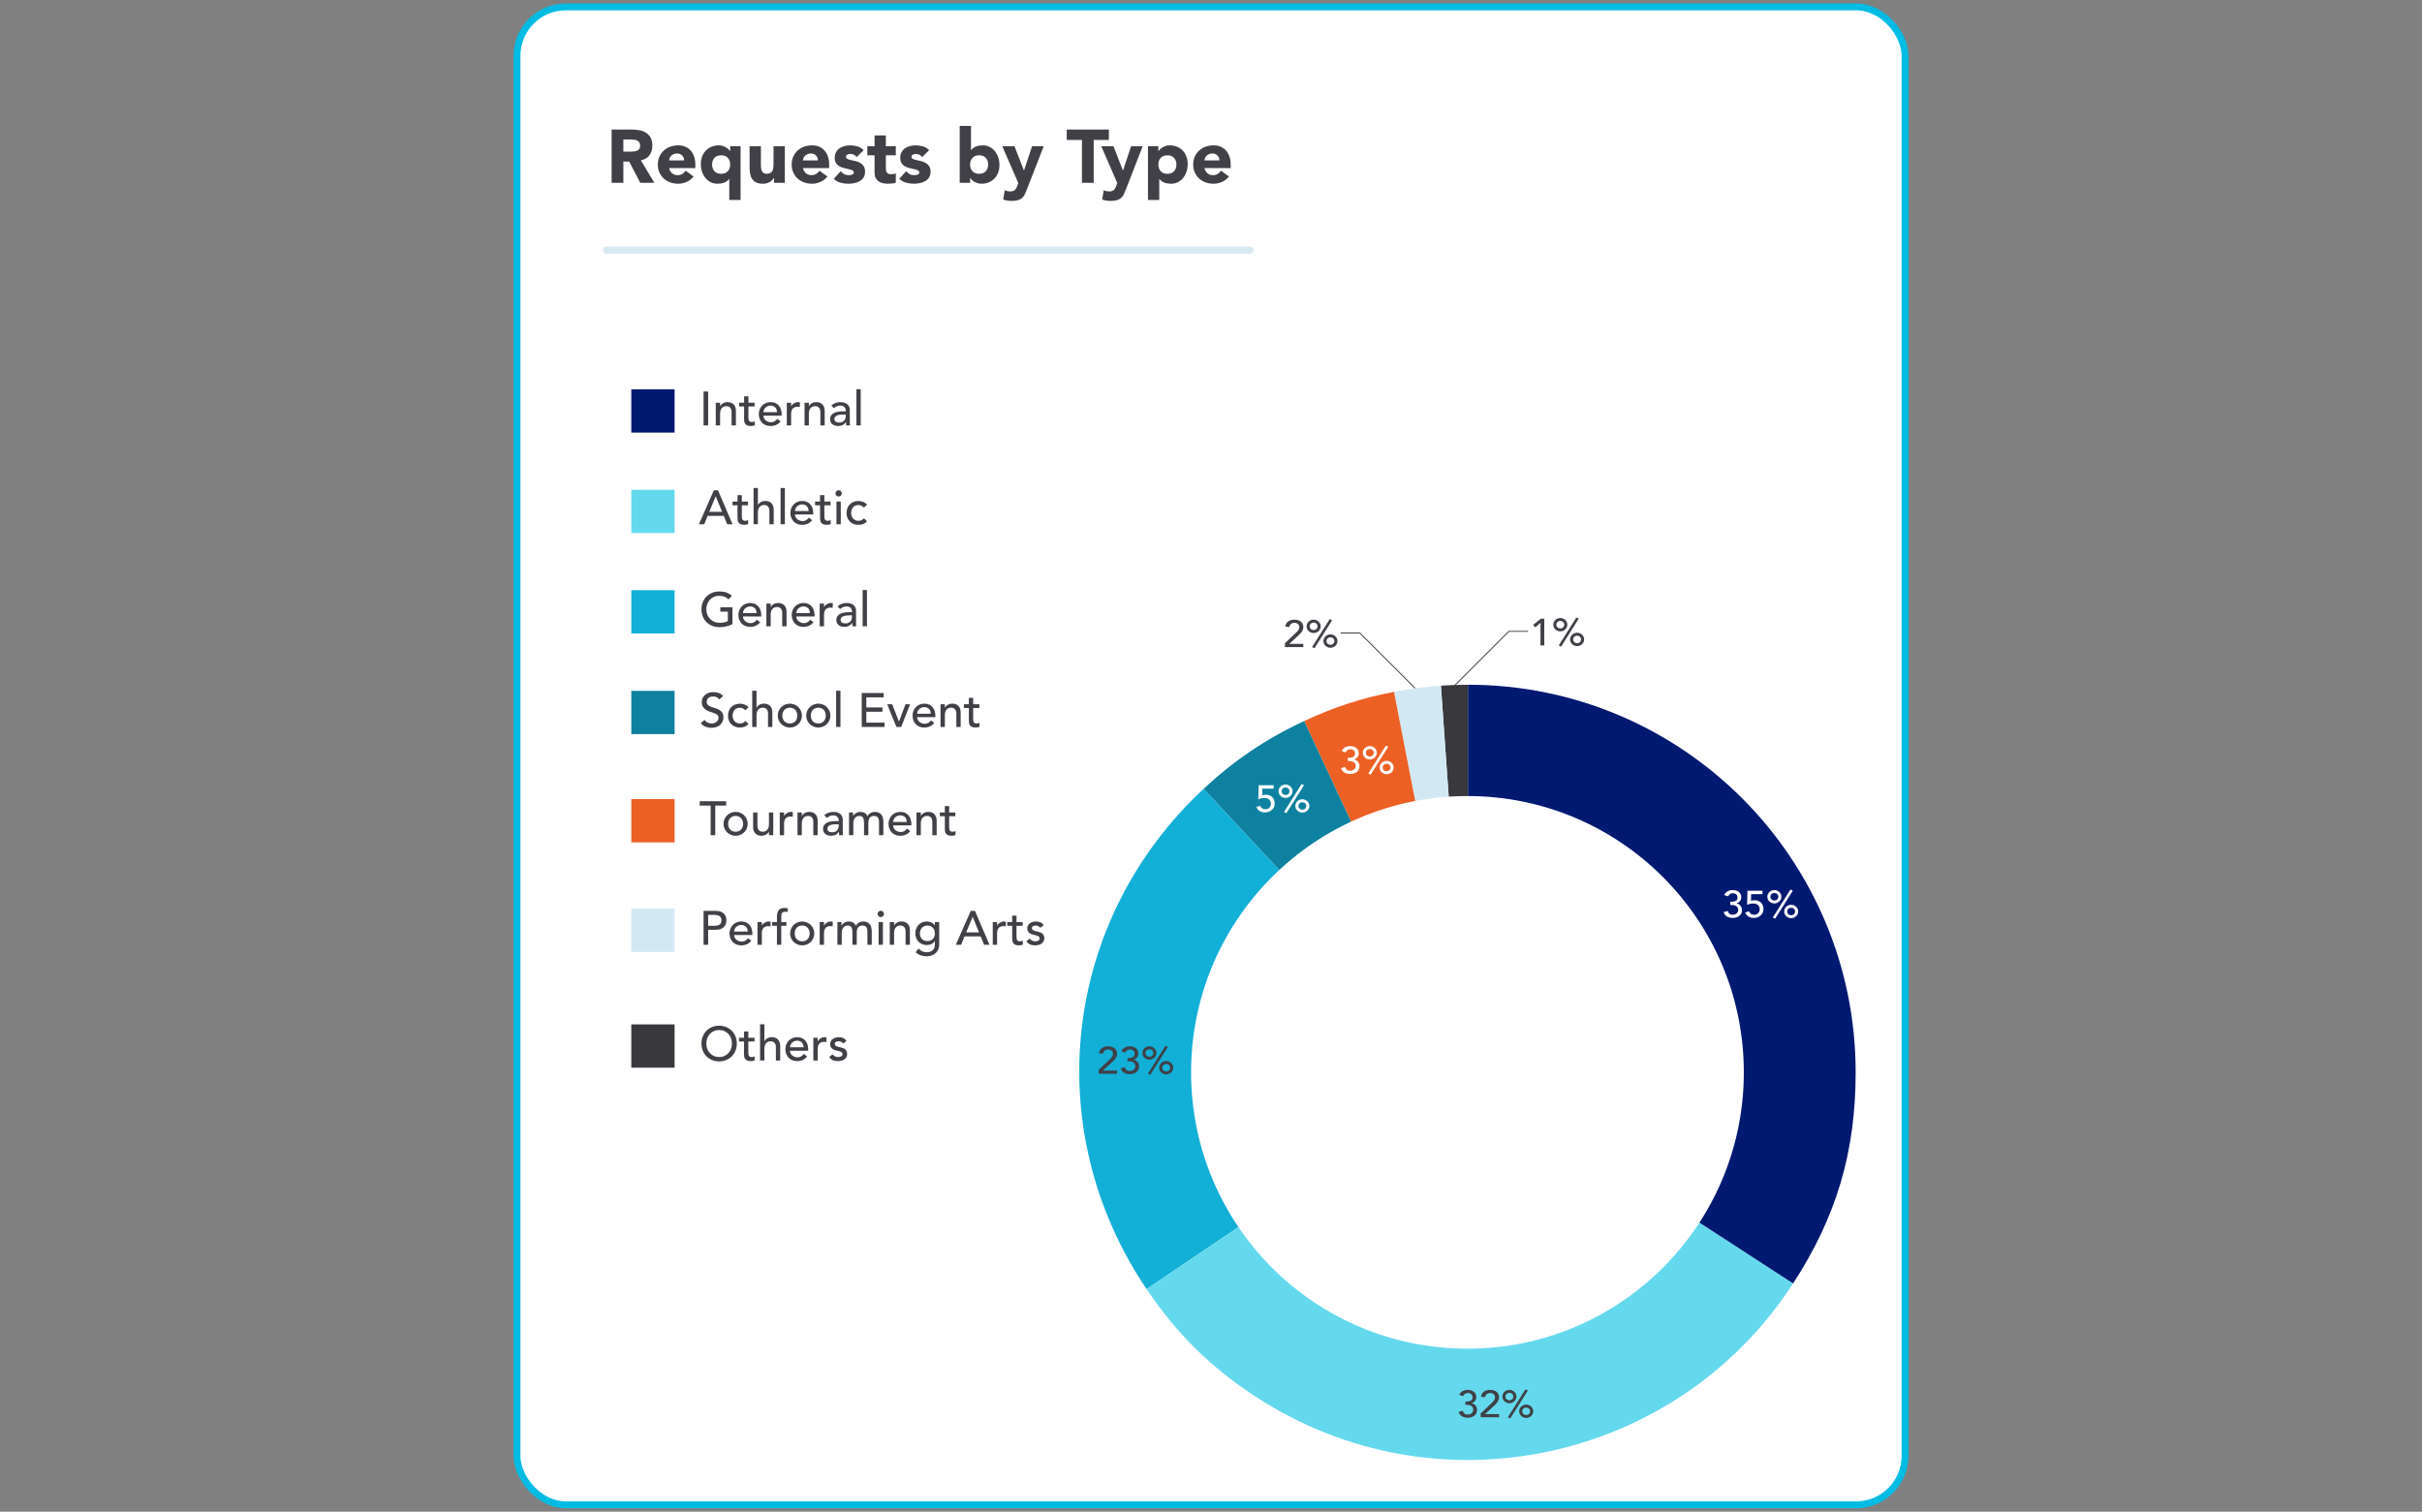 <?xml version="1.0" encoding="UTF-8"?> <svg xmlns="http://www.w3.org/2000/svg" id="a" width="73.642in" height="45.973in" viewBox="0 0 5302.249 3310.035"><rect x="0" y="0" width="5302.249" height="3310.035" fill="#808080" stroke="none"/><defs><style>.b{fill:#001971;}.c{fill:#ec6024;}.d,.e{fill:#fff;}.f{fill:#64d9ed;}.g{fill:#d2e9f3;}.h{fill:#404046;}.i{fill:#12afd7;}.j{fill:#0d819f;}.k{fill:#38383d;}.l{stroke:#d7e9f2;stroke-linecap:round;stroke-width:15.535px;}.l,.e,.m{stroke-miterlimit:10;}.l,.m{fill:none;}.e{stroke:#00bbe2;stroke-width:14.981px;}.m{stroke:#404046;stroke-width:2.042px;}</style></defs><rect class="e" x="1131.8" y="15.062" width="3038.648" height="3279.911" rx="107.072" ry="107.072"></rect><line class="l" x1="2736.615" y1="547.803" x2="1327.34" y2="547.803"></line><rect class="b" x="1382.064" y="852.465" width="94.753" height="94.753"></rect><path class="h" d="m1540.225,857.238h10.074v74.293h-10.074v-74.293Z"></path><path class="h" d="m1566.984,881.793h9.444v7.66h.21c1.188-2.658,3.253-4.809,6.191-6.454,2.938-1.643,6.331-2.466,10.179-2.466,2.377,0,4.67.367,6.873,1.102,2.204.735,4.127,1.873,5.771,3.411,1.643,1.54,2.955,3.515,3.935,5.929.979,2.414,1.469,5.265,1.469,8.552v32.005h-9.444v-29.382c0-2.309-.315-4.284-.945-5.929-.629-1.643-1.469-2.973-2.518-3.987-1.049-1.013-2.256-1.748-3.621-2.204-1.364-.454-2.781-.682-4.25-.682-1.96,0-3.778.315-5.457.944-1.679.629-3.148,1.627-4.407,2.991-1.259,1.364-2.24,3.096-2.938,5.194-.7,2.099-1.049,4.582-1.049,7.45v25.604h-9.444v-49.739Z"></path><path class="h" d="m1651.981,889.978h-13.537v22.561c0,1.4.034,2.781.105,4.145.069,1.364.331,2.589.787,3.673.454,1.085,1.154,1.959,2.099,2.623.944.665,2.325.997,4.144.997,1.119,0,2.272-.105,3.463-.315,1.189-.21,2.272-.594,3.253-1.154v8.604c-1.12.63-2.571,1.066-4.354,1.312-1.784.244-3.166.367-4.145.367-3.638,0-6.454-.508-8.447-1.522s-3.463-2.325-4.407-3.935c-.944-1.608-1.505-3.411-1.679-5.404-.176-1.994-.263-4.004-.263-6.034v-25.919h-10.913v-8.185h10.913v-13.957h9.444v13.957h13.537v8.185Z"></path><path class="h" d="m1671.288,910.125c0,2.169.472,4.145,1.417,5.929.945,1.784,2.186,3.306,3.726,4.565,1.538,1.259,3.322,2.24,5.352,2.938,2.028.7,4.127,1.049,6.296,1.049,2.938,0,5.491-.682,7.66-2.046,2.167-1.364,4.162-3.165,5.981-5.404l7.136,5.457c-5.247,6.786-12.592,10.179-22.037,10.179-3.918,0-7.468-.665-10.651-1.994-3.184-1.328-5.876-3.165-8.08-5.509-2.204-2.343-3.901-5.106-5.089-8.29-1.19-3.183-1.784-6.627-1.784-10.336,0-3.707.646-7.152,1.941-10.336,1.294-3.183,3.078-5.945,5.352-8.29,2.272-2.343,4.984-4.18,8.132-5.509,3.148-1.328,6.575-1.994,10.284-1.994,4.407,0,8.132.77,11.176,2.309,3.043,1.54,5.543,3.551,7.502,6.034,1.958,2.484,3.374,5.283,4.25,8.395.874,3.114,1.312,6.28,1.312,9.497v3.358h-39.875Zm29.801-7.555c-.07-2.099-.403-4.022-.997-5.771-.595-1.748-1.487-3.269-2.676-4.564-1.19-1.294-2.676-2.309-4.46-3.043-1.784-.734-3.866-1.102-6.244-1.102-2.309,0-4.425.438-6.348,1.312-1.925.875-3.552,2.012-4.88,3.411-1.33,1.4-2.361,2.956-3.095,4.669-.735,1.715-1.102,3.41-1.102,5.089h29.801Z"></path><path class="h" d="m1722.497,881.793h9.444v7.66h.21c.629-1.328,1.469-2.535,2.519-3.621,1.049-1.083,2.22-2.01,3.515-2.781,1.294-.769,2.71-1.38,4.25-1.836,1.538-.455,3.077-.682,4.617-.682,1.538,0,2.938.21,4.197.629l-.42,10.179c-.77-.21-1.54-.384-2.309-.524-.77-.14-1.54-.21-2.309-.21-4.617,0-8.15,1.295-10.598,3.882-2.45,2.589-3.673,6.611-3.673,12.067v24.975h-9.444v-49.739Z"></path><path class="h" d="m1761.322,881.793h9.444v7.66h.21c1.188-2.658,3.253-4.809,6.191-6.454,2.938-1.643,6.331-2.466,10.179-2.466,2.377,0,4.67.367,6.873,1.102,2.204.735,4.127,1.873,5.771,3.411,1.643,1.54,2.955,3.515,3.935,5.929.979,2.414,1.469,5.265,1.469,8.552v32.005h-9.444v-29.382c0-2.309-.315-4.284-.945-5.929-.629-1.643-1.469-2.973-2.518-3.987-1.049-1.013-2.256-1.748-3.621-2.204-1.364-.454-2.781-.682-4.25-.682-1.96,0-3.778.315-5.457.944-1.679.629-3.148,1.627-4.407,2.991-1.259,1.364-2.24,3.096-2.938,5.194-.7,2.099-1.049,4.582-1.049,7.45v25.604h-9.444v-49.739Z"></path><path class="h" d="m1819.875,887.879c2.658-2.448,5.735-4.284,9.234-5.509,3.498-1.223,6.995-1.836,10.494-1.836,3.637,0,6.768.456,9.392,1.364,2.623.91,4.774,2.135,6.453,3.672,1.679,1.54,2.92,3.306,3.726,5.299.803,1.994,1.206,4.076,1.206,6.244v25.394c0,1.75.035,3.358.105,4.827.069,1.469.174,2.869.315,4.197h-8.395c-.21-2.519-.315-5.037-.315-7.555h-.21c-2.099,3.218-4.583,5.493-7.451,6.821-2.869,1.328-6.191,1.994-9.969,1.994-2.309,0-4.512-.315-6.611-.944-2.099-.63-3.935-1.574-5.509-2.833-1.574-1.259-2.817-2.815-3.725-4.669-.91-1.853-1.364-4.004-1.364-6.454,0-3.217.716-5.911,2.151-8.08,1.433-2.167,3.393-3.935,5.877-5.299,2.482-1.364,5.386-2.343,8.71-2.938,3.322-.593,6.873-.892,10.651-.892h6.926v-2.099c0-1.259-.246-2.519-.734-3.778-.49-1.259-1.225-2.396-2.204-3.41-.981-1.014-2.204-1.818-3.673-2.414-1.469-.594-3.219-.892-5.247-.892-1.82,0-3.411.175-4.775.525-1.364.351-2.607.787-3.725,1.312-1.12.524-2.135,1.138-3.043,1.836-.91.7-1.784,1.364-2.623,1.994l-5.667-5.877Zm26.654,19.727c-2.24,0-4.53.123-6.873.368-2.345.246-4.478.718-6.401,1.417-1.925.7-3.499,1.679-4.722,2.938-1.225,1.259-1.836,2.87-1.836,4.827,0,2.869.961,4.932,2.886,6.191,1.923,1.259,4.529,1.889,7.818,1.889,2.587,0,4.79-.436,6.611-1.312,1.818-.874,3.287-2.01,4.407-3.41,1.118-1.398,1.923-2.955,2.414-4.669.488-1.713.734-3.411.734-5.089v-3.148h-5.037Z"></path><path class="h" d="m1874.861,852.201h9.444v79.331h-9.444v-79.331Z"></path><rect class="f" x="1382.064" y="1072.362" width="94.753" height="94.753"></rect><path class="h" d="m1562.755,1073.6h9.129l31.795,74.293h-11.753l-7.45-18.364h-35.363l-7.346,18.364h-11.752l32.74-74.293Zm18.048,47.115l-13.851-34.103h-.21l-14.061,34.103h28.122Z"></path><path class="h" d="m1637.573,1106.339h-13.537v22.561c0,1.4.034,2.781.105,4.145.069,1.364.331,2.589.787,3.673.454,1.085,1.154,1.959,2.099,2.623.944.665,2.325.997,4.144.997,1.119,0,2.272-.105,3.463-.315,1.189-.21,2.272-.594,3.253-1.154v8.604c-1.12.63-2.571,1.066-4.354,1.312-1.784.244-3.166.367-4.145.367-3.638,0-6.454-.508-8.447-1.522s-3.463-2.325-4.407-3.935c-.944-1.608-1.505-3.411-1.679-5.404-.176-1.994-.263-4.004-.263-6.034v-25.919h-10.913v-8.185h10.913v-13.957h9.444v13.957h13.537v8.185Z"></path><path class="h" d="m1649.745,1068.563h9.444v37.252h.21c1.188-2.658,3.253-4.809,6.191-6.454,2.938-1.643,6.331-2.466,10.179-2.466,2.377,0,4.67.367,6.873,1.102,2.204.735,4.127,1.873,5.771,3.411,1.643,1.54,2.955,3.515,3.935,5.929.979,2.414,1.469,5.265,1.469,8.552v32.005h-9.444v-29.382c0-2.309-.315-4.284-.945-5.929-.629-1.643-1.469-2.973-2.518-3.987-1.049-1.013-2.256-1.748-3.621-2.204-1.364-.454-2.781-.682-4.25-.682-1.96,0-3.778.315-5.457.944-1.679.629-3.148,1.627-4.407,2.991-1.259,1.364-2.24,3.096-2.938,5.194-.7,2.099-1.049,4.582-1.049,7.45v25.604h-9.444v-79.331Z"></path><path class="h" d="m1708.823,1068.563h9.444v79.331h-9.444v-79.331Z"></path><path class="h" d="m1740.407,1126.486c0,2.169.472,4.145,1.417,5.929.945,1.784,2.186,3.306,3.726,4.565,1.538,1.259,3.322,2.24,5.352,2.938,2.028.7,4.127,1.049,6.296,1.049,2.938,0,5.491-.682,7.66-2.046,2.167-1.364,4.162-3.165,5.981-5.404l7.136,5.457c-5.247,6.786-12.592,10.179-22.037,10.179-3.918,0-7.468-.665-10.651-1.994-3.184-1.328-5.876-3.165-8.08-5.509-2.204-2.343-3.901-5.106-5.089-8.29-1.19-3.183-1.784-6.627-1.784-10.336,0-3.707.646-7.152,1.941-10.336,1.294-3.183,3.078-5.945,5.352-8.29,2.272-2.343,4.984-4.18,8.132-5.509,3.148-1.328,6.575-1.994,10.284-1.994,4.407,0,8.132.77,11.176,2.309,3.043,1.54,5.543,3.551,7.502,6.034,1.958,2.484,3.374,5.283,4.25,8.395.874,3.114,1.312,6.28,1.312,9.497v3.358h-39.875Zm29.801-7.555c-.07-2.099-.403-4.022-.997-5.771-.595-1.748-1.487-3.269-2.676-4.564-1.19-1.294-2.676-2.309-4.46-3.043-1.784-.734-3.866-1.102-6.244-1.102-2.309,0-4.425.438-6.348,1.312-1.925.875-3.552,2.012-4.88,3.411-1.33,1.4-2.361,2.956-3.095,4.669-.735,1.715-1.102,3.41-1.102,5.089h29.801Z"></path><path class="h" d="m1818.269,1106.339h-13.537v22.561c0,1.4.034,2.781.105,4.145.069,1.364.331,2.589.787,3.673.454,1.085,1.154,1.959,2.099,2.623.944.665,2.325.997,4.144.997,1.119,0,2.272-.105,3.463-.315,1.189-.21,2.272-.594,3.253-1.154v8.604c-1.12.63-2.571,1.066-4.354,1.312-1.784.244-3.166.367-4.145.367-3.638,0-6.454-.508-8.447-1.522s-3.463-2.325-4.407-3.935c-.944-1.608-1.505-3.411-1.679-5.404-.176-1.994-.263-4.004-.263-6.034v-25.919h-10.913v-8.185h10.913v-13.957h9.444v13.957h13.537v8.185Z"></path><path class="h" d="m1828.971,1080.315c0-1.889.682-3.516,2.046-4.879,1.364-1.364,2.99-2.046,4.879-2.046s3.515.682,4.879,2.046c1.364,1.364,2.046,2.99,2.046,4.879s-.682,3.515-2.046,4.879-2.991,2.046-4.879,2.046-3.516-.682-4.879-2.046c-1.364-1.364-2.046-2.991-2.046-4.879Zm2.204,17.839h9.444v49.739h-9.444v-49.739Z"></path><path class="h" d="m1891.197,1111.376c-1.75-1.818-3.586-3.201-5.509-4.145-1.925-.944-4.215-1.417-6.873-1.417-2.589,0-4.845.472-6.769,1.417-1.925.944-3.533,2.24-4.827,3.882-1.295,1.645-2.274,3.534-2.938,5.667-.665,2.135-.997,4.355-.997,6.664s.383,4.496,1.154,6.559c.769,2.064,1.853,3.866,3.253,5.404,1.398,1.54,3.078,2.747,5.037,3.62,1.958.876,4.162,1.312,6.611,1.312,2.658,0,4.932-.472,6.821-1.417,1.889-.945,3.637-2.325,5.247-4.145l6.716,6.716c-2.449,2.728-5.299,4.688-8.552,5.876-3.253,1.189-6.7,1.784-10.336,1.784-3.848,0-7.363-.63-10.546-1.889-3.184-1.259-5.929-3.025-8.237-5.299-2.309-2.272-4.092-5.001-5.352-8.185-1.259-3.183-1.889-6.698-1.889-10.546s.629-7.38,1.889-10.598c1.259-3.217,3.025-5.981,5.299-8.29,2.272-2.309,5-4.109,8.185-5.404,3.183-1.294,6.732-1.941,10.651-1.941,3.637,0,7.118.647,10.441,1.941,3.322,1.295,6.207,3.271,8.657,5.929l-7.135,6.506Z"></path><rect class="i" x="1382.064" y="1292.246" width="94.753" height="94.753"></rect><path class="h" d="m1603.501,1329.754v36.622c-1.82,1.12-3.883,2.099-6.191,2.938s-4.706,1.558-7.188,2.151c-2.484.594-5.002,1.031-7.555,1.312-2.555.279-4.95.419-7.188.419-6.296,0-11.91-1.049-16.842-3.148-4.932-2.099-9.095-4.932-12.487-8.499-3.394-3.568-5.981-7.713-7.765-12.435-1.784-4.722-2.676-9.706-2.676-14.953,0-5.525.96-10.667,2.885-15.425,1.923-4.756,4.581-8.883,7.975-12.382,3.393-3.497,7.467-6.244,12.225-8.237,4.756-1.994,9.969-2.991,15.635-2.991,6.855,0,12.451.858,16.79,2.571,4.336,1.715,7.975,4.076,10.913,7.083l-7.136,7.66c-3.079-2.938-6.332-4.984-9.759-6.139-3.428-1.154-7.031-1.731-10.808-1.731-4.268,0-8.116.787-11.543,2.361-3.428,1.574-6.367,3.691-8.815,6.349-2.45,2.66-4.338,5.79-5.667,9.392-1.33,3.604-1.994,7.434-1.994,11.49,0,4.198.734,8.098,2.204,11.7,1.469,3.604,3.497,6.734,6.086,9.392,2.587,2.66,5.63,4.74,9.129,6.244,3.498,1.505,7.31,2.256,11.438,2.256,3.568,0,6.942-.332,10.127-.997,3.182-.664,5.893-1.627,8.132-2.886v-20.672h-16.475v-9.444h26.549Z"></path><path class="h" d="m1626.587,1349.901c0,2.169.472,4.145,1.417,5.929.945,1.784,2.186,3.306,3.726,4.565,1.538,1.259,3.322,2.24,5.352,2.938,2.028.7,4.127,1.049,6.296,1.049,2.938,0,5.491-.682,7.66-2.046,2.167-1.364,4.162-3.165,5.981-5.404l7.136,5.457c-5.247,6.786-12.592,10.179-22.037,10.179-3.918,0-7.468-.665-10.651-1.994-3.184-1.328-5.876-3.165-8.08-5.509-2.204-2.343-3.901-5.106-5.089-8.29-1.19-3.183-1.784-6.627-1.784-10.336,0-3.707.646-7.152,1.941-10.336,1.294-3.183,3.078-5.945,5.352-8.29,2.272-2.343,4.984-4.18,8.132-5.509,3.148-1.328,6.575-1.994,10.284-1.994,4.407,0,8.132.77,11.176,2.309,3.043,1.54,5.543,3.551,7.502,6.034,1.958,2.484,3.374,5.283,4.25,8.395.874,3.114,1.312,6.28,1.312,9.497v3.358h-39.875Zm29.801-7.555c-.07-2.099-.403-4.022-.997-5.771-.595-1.748-1.487-3.269-2.676-4.564-1.19-1.294-2.676-2.309-4.46-3.043-1.784-.734-3.866-1.102-6.244-1.102-2.309,0-4.425.438-6.348,1.312-1.925.875-3.552,2.012-4.88,3.411-1.33,1.4-2.361,2.956-3.095,4.669-.735,1.715-1.102,3.41-1.102,5.089h29.801Z"></path><path class="h" d="m1677.795,1321.569h9.444v7.66h.21c1.188-2.658,3.253-4.809,6.191-6.454,2.938-1.643,6.331-2.466,10.179-2.466,2.377,0,4.67.367,6.873,1.102,2.204.735,4.127,1.873,5.771,3.411,1.643,1.54,2.955,3.515,3.935,5.929.979,2.414,1.469,5.265,1.469,8.552v32.005h-9.444v-29.382c0-2.309-.315-4.284-.945-5.929-.629-1.643-1.469-2.973-2.518-3.987-1.049-1.013-2.256-1.748-3.621-2.204-1.364-.454-2.781-.682-4.25-.682-1.96,0-3.778.315-5.457.944-1.679.629-3.148,1.627-4.407,2.991-1.259,1.364-2.24,3.096-2.938,5.194-.7,2.099-1.049,4.582-1.049,7.45v25.604h-9.444v-49.739Z"></path><path class="h" d="m1743.274,1349.901c0,2.169.472,4.145,1.417,5.929.945,1.784,2.186,3.306,3.726,4.565,1.538,1.259,3.322,2.24,5.352,2.938,2.028.7,4.127,1.049,6.296,1.049,2.938,0,5.491-.682,7.66-2.046,2.167-1.364,4.162-3.165,5.981-5.404l7.136,5.457c-5.247,6.786-12.592,10.179-22.037,10.179-3.918,0-7.468-.665-10.651-1.994-3.184-1.328-5.876-3.165-8.08-5.509-2.204-2.343-3.901-5.106-5.089-8.29-1.19-3.183-1.784-6.627-1.784-10.336,0-3.707.646-7.152,1.941-10.336,1.294-3.183,3.078-5.945,5.352-8.29,2.272-2.343,4.984-4.18,8.132-5.509,3.148-1.328,6.575-1.994,10.284-1.994,4.407,0,8.132.77,11.176,2.309,3.043,1.54,5.543,3.551,7.502,6.034,1.958,2.484,3.374,5.283,4.25,8.395.874,3.114,1.312,6.28,1.312,9.497v3.358h-39.875Zm29.801-7.555c-.07-2.099-.403-4.022-.997-5.771-.595-1.748-1.487-3.269-2.676-4.564-1.19-1.294-2.676-2.309-4.46-3.043-1.784-.734-3.866-1.102-6.244-1.102-2.309,0-4.425.438-6.348,1.312-1.925.875-3.552,2.012-4.88,3.411-1.33,1.4-2.361,2.956-3.095,4.669-.735,1.715-1.102,3.41-1.102,5.089h29.801Z"></path><path class="h" d="m1794.483,1321.569h9.444v7.66h.21c.629-1.328,1.469-2.535,2.519-3.621,1.049-1.083,2.22-2.01,3.515-2.781,1.294-.769,2.71-1.38,4.25-1.836,1.538-.455,3.077-.682,4.617-.682,1.538,0,2.938.21,4.197.629l-.42,10.179c-.77-.21-1.54-.384-2.309-.524-.77-.14-1.54-.21-2.309-.21-4.617,0-8.15,1.295-10.598,3.882-2.45,2.589-3.673,6.611-3.673,12.067v24.975h-9.444v-49.739Z"></path><path class="h" d="m1833.517,1327.655c2.658-2.448,5.735-4.284,9.234-5.509,3.498-1.223,6.995-1.836,10.494-1.836,3.637,0,6.768.456,9.392,1.364,2.623.91,4.774,2.135,6.453,3.672,1.679,1.54,2.92,3.306,3.726,5.299.803,1.994,1.206,4.076,1.206,6.244v25.394c0,1.75.035,3.358.105,4.827.069,1.469.174,2.869.315,4.197h-8.395c-.21-2.519-.315-5.037-.315-7.555h-.21c-2.099,3.218-4.583,5.493-7.451,6.821-2.869,1.328-6.191,1.994-9.969,1.994-2.309,0-4.512-.315-6.611-.944-2.099-.63-3.935-1.574-5.509-2.833-1.574-1.259-2.817-2.815-3.725-4.669-.91-1.853-1.364-4.004-1.364-6.454,0-3.217.716-5.911,2.151-8.08,1.433-2.167,3.393-3.935,5.877-5.299,2.482-1.364,5.386-2.343,8.71-2.938,3.322-.593,6.873-.892,10.651-.892h6.926v-2.099c0-1.259-.246-2.519-.734-3.778-.49-1.259-1.225-2.396-2.204-3.41-.981-1.014-2.204-1.818-3.673-2.414-1.469-.594-3.219-.892-5.247-.892-1.82,0-3.411.175-4.775.525-1.364.351-2.607.787-3.725,1.312-1.12.524-2.135,1.138-3.043,1.836-.91.7-1.784,1.364-2.623,1.994l-5.667-5.877Zm26.654,19.727c-2.24,0-4.53.123-6.873.368-2.345.246-4.478.718-6.401,1.417-1.925.7-3.499,1.679-4.722,2.938-1.225,1.259-1.836,2.87-1.836,4.827,0,2.869.961,4.932,2.886,6.191,1.923,1.259,4.529,1.889,7.818,1.889,2.587,0,4.79-.436,6.611-1.312,1.818-.874,3.287-2.01,4.407-3.41,1.118-1.398,1.923-2.955,2.414-4.669.488-1.713.734-3.411.734-5.089v-3.148h-5.037Z"></path><path class="h" d="m1888.503,1291.978h9.444v79.331h-9.444v-79.331Z"></path><rect class="j" x="1382.064" y="1512.669" width="94.753" height="94.753"></rect><path class="h" d="m1542.429,1576.2c1.818,2.728,4.145,4.74,6.979,6.034,2.833,1.295,5.753,1.941,8.762,1.941,1.679,0,3.393-.262,5.142-.787,1.748-.525,3.34-1.312,4.774-2.361,1.433-1.049,2.606-2.343,3.515-3.883.909-1.538,1.364-3.322,1.364-5.352,0-2.868-.91-5.053-2.728-6.559-1.82-1.503-4.076-2.763-6.769-3.777-2.694-1.014-5.632-1.994-8.815-2.938-3.184-.944-6.122-2.256-8.815-3.935-2.694-1.679-4.95-3.935-6.769-6.768-1.82-2.833-2.728-6.664-2.728-11.49,0-2.167.472-4.476,1.417-6.926.944-2.448,2.43-4.686,4.46-6.716,2.028-2.028,4.633-3.725,7.817-5.089,3.183-1.364,7.013-2.046,11.49-2.046,4.057,0,7.939.561,11.648,1.679,3.707,1.12,6.96,3.394,9.759,6.821l-8.185,7.45c-1.259-1.958-3.043-3.532-5.352-4.722-2.309-1.188-4.932-1.784-7.87-1.784-2.799,0-5.125.367-6.978,1.102-1.855.735-3.341,1.679-4.46,2.833-1.12,1.154-1.907,2.397-2.361,3.725-.456,1.33-.682,2.555-.682,3.673,0,3.148.909,5.561,2.728,7.24,1.818,1.679,4.074,3.043,6.768,4.093,2.692,1.049,5.63,1.994,8.815,2.833,3.183.839,6.121,2.012,8.815,3.515,2.692,1.505,4.949,3.534,6.769,6.086,1.818,2.554,2.728,6.07,2.728,10.546,0,3.568-.682,6.786-2.046,9.654-1.364,2.87-3.201,5.283-5.509,7.241-2.309,1.959-5.037,3.463-8.185,4.512-3.148,1.049-6.506,1.574-10.074,1.574-4.758,0-9.271-.839-13.537-2.518-4.268-1.679-7.66-4.267-10.179-7.765l8.29-7.136Z"></path><path class="h" d="m1631.729,1555.214c-1.75-1.818-3.586-3.201-5.509-4.145-1.925-.944-4.215-1.417-6.873-1.417-2.589,0-4.845.472-6.769,1.417-1.925.944-3.533,2.24-4.827,3.882-1.295,1.645-2.274,3.534-2.938,5.667-.665,2.135-.997,4.355-.997,6.664s.383,4.496,1.154,6.559c.769,2.064,1.853,3.866,3.253,5.404,1.398,1.54,3.078,2.747,5.037,3.62,1.958.876,4.162,1.312,6.611,1.312,2.658,0,4.932-.472,6.821-1.417,1.889-.945,3.637-2.325,5.247-4.145l6.716,6.716c-2.449,2.728-5.299,4.688-8.552,5.876-3.253,1.189-6.7,1.784-10.336,1.784-3.848,0-7.363-.63-10.546-1.889-3.184-1.259-5.929-3.025-8.237-5.299-2.309-2.272-4.092-5.001-5.352-8.185-1.259-3.183-1.889-6.698-1.889-10.546s.629-7.38,1.889-10.598c1.259-3.217,3.025-5.981,5.299-8.29,2.272-2.309,5-4.109,8.185-5.404,3.183-1.294,6.732-1.941,10.651-1.941,3.637,0,7.118.647,10.441,1.941,3.322,1.295,6.207,3.271,8.657,5.929l-7.135,6.506Z"></path><path class="h" d="m1646.734,1512.4h9.444v37.252h.21c1.188-2.658,3.253-4.809,6.191-6.454,2.938-1.643,6.331-2.466,10.179-2.466,2.377,0,4.67.367,6.873,1.102,2.204.735,4.127,1.873,5.771,3.411,1.643,1.54,2.955,3.515,3.935,5.929.979,2.414,1.469,5.265,1.469,8.552v32.005h-9.444v-29.382c0-2.309-.315-4.284-.945-5.929-.629-1.643-1.469-2.973-2.518-3.987-1.049-1.013-2.256-1.748-3.621-2.204-1.364-.454-2.781-.682-4.25-.682-1.96,0-3.778.315-5.457.944-1.679.629-3.148,1.627-4.407,2.991-1.259,1.364-2.24,3.096-2.938,5.194-.7,2.099-1.049,4.582-1.049,7.45v25.604h-9.444v-79.331Z"></path><path class="h" d="m1702.664,1566.861c0-3.637.682-7.03,2.046-10.179,1.364-3.148,3.235-5.911,5.614-8.29,2.377-2.377,5.176-4.25,8.395-5.614,3.217-1.364,6.68-2.046,10.389-2.046,3.707,0,7.17.682,10.389,2.046,3.217,1.364,6.016,3.237,8.395,5.614,2.377,2.379,4.25,5.142,5.614,8.29,1.364,3.148,2.046,6.542,2.046,10.179s-.682,7.049-2.046,10.231c-1.364,3.184-3.237,5.947-5.614,8.29-2.379,2.345-5.178,4.197-8.395,5.561-3.219,1.364-6.682,2.046-10.389,2.046-3.709,0-7.171-.682-10.389-2.046-3.218-1.364-6.017-3.217-8.395-5.561-2.379-2.343-4.25-5.106-5.614-8.29-1.364-3.183-2.046-6.593-2.046-10.231Zm10.074,0c0,2.519.383,4.845,1.154,6.979.769,2.135,1.853,3.953,3.253,5.457,1.398,1.505,3.112,2.694,5.142,3.567,2.028.876,4.302,1.312,6.821,1.312s4.791-.436,6.821-1.312c2.028-.874,3.742-2.062,5.142-3.567,1.399-1.504,2.482-3.322,3.253-5.457.769-2.133,1.154-4.46,1.154-6.979s-.385-4.843-1.154-6.978c-.77-2.133-1.854-3.951-3.253-5.457-1.4-1.503-3.113-2.692-5.142-3.568-2.03-.874-4.302-1.312-6.821-1.312s-4.793.438-6.821,1.312c-2.03.875-3.743,2.064-5.142,3.568-1.4,1.505-2.484,3.323-3.253,5.457-.771,2.135-1.154,4.46-1.154,6.978Z"></path><path class="h" d="m1764.994,1566.861c0-3.637.682-7.03,2.046-10.179,1.364-3.148,3.235-5.911,5.614-8.29,2.377-2.377,5.176-4.25,8.395-5.614,3.217-1.364,6.68-2.046,10.389-2.046,3.707,0,7.17.682,10.389,2.046,3.217,1.364,6.016,3.237,8.395,5.614,2.377,2.379,4.25,5.142,5.614,8.29,1.364,3.148,2.046,6.542,2.046,10.179s-.682,7.049-2.046,10.231c-1.364,3.184-3.237,5.947-5.614,8.29-2.379,2.345-5.178,4.197-8.395,5.561-3.219,1.364-6.682,2.046-10.389,2.046-3.709,0-7.171-.682-10.389-2.046-3.218-1.364-6.017-3.217-8.395-5.561-2.379-2.343-4.25-5.106-5.614-8.29-1.364-3.183-2.046-6.593-2.046-10.231Zm10.074,0c0,2.519.383,4.845,1.154,6.979.769,2.135,1.853,3.953,3.253,5.457,1.398,1.505,3.112,2.694,5.142,3.567,2.028.876,4.302,1.312,6.821,1.312s4.791-.436,6.821-1.312c2.028-.874,3.742-2.062,5.142-3.567,1.399-1.504,2.482-3.322,3.253-5.457.769-2.133,1.154-4.46,1.154-6.979s-.385-4.843-1.154-6.978c-.77-2.133-1.854-3.951-3.253-5.457-1.4-1.503-3.113-2.692-5.142-3.568-2.03-.874-4.302-1.312-6.821-1.312s-4.793.438-6.821,1.312c-2.03.875-3.743,2.064-5.142,3.568-1.4,1.505-2.484,3.323-3.253,5.457-.771,2.135-1.154,4.46-1.154,6.978Z"></path><path class="h" d="m1830.473,1512.4h9.444v79.331h-9.444v-79.331Z"></path><path class="h" d="m1886.507,1517.437h47.955v9.444h-37.881v22.141h35.258v9.444h-35.258v23.82h39.77v9.444h-49.844v-74.293Z"></path><path class="h" d="m1942.226,1541.992h10.913l14.901,38.091,14.271-38.091h10.074l-19.518,49.739h-10.388l-20.252-49.739Z"></path><path class="h" d="m2007.81,1570.324c0,2.169.472,4.145,1.417,5.929.945,1.784,2.186,3.306,3.726,4.565,1.538,1.259,3.322,2.24,5.352,2.938,2.028.7,4.127,1.049,6.296,1.049,2.938,0,5.491-.682,7.66-2.046,2.167-1.364,4.162-3.165,5.981-5.404l7.136,5.457c-5.247,6.786-12.592,10.179-22.037,10.179-3.918,0-7.468-.665-10.651-1.994-3.184-1.328-5.876-3.165-8.08-5.509-2.204-2.343-3.901-5.106-5.089-8.29-1.19-3.183-1.784-6.627-1.784-10.336,0-3.707.646-7.152,1.941-10.336,1.294-3.183,3.078-5.945,5.352-8.29,2.272-2.343,4.984-4.18,8.132-5.509,3.148-1.328,6.575-1.994,10.284-1.994,4.407,0,8.132.77,11.176,2.309,3.043,1.54,5.543,3.551,7.502,6.034,1.958,2.484,3.374,5.283,4.25,8.395.874,3.114,1.312,6.28,1.312,9.497v3.358h-39.875Zm29.801-7.555c-.07-2.099-.403-4.022-.997-5.771-.595-1.748-1.487-3.269-2.676-4.564-1.19-1.294-2.676-2.309-4.46-3.043-1.784-.734-3.866-1.102-6.244-1.102-2.309,0-4.425.438-6.348,1.312-1.925.875-3.552,2.012-4.88,3.411-1.33,1.4-2.361,2.956-3.095,4.669-.735,1.715-1.102,3.41-1.102,5.089h29.801Z"></path><path class="h" d="m2059.019,1541.992h9.444v7.66h.21c1.188-2.658,3.253-4.809,6.191-6.454,2.938-1.643,6.331-2.466,10.179-2.466,2.377,0,4.67.367,6.873,1.102,2.204.735,4.127,1.873,5.771,3.411,1.643,1.54,2.955,3.515,3.935,5.929.979,2.414,1.469,5.265,1.469,8.552v32.005h-9.444v-29.382c0-2.309-.315-4.284-.945-5.929-.629-1.643-1.469-2.973-2.518-3.987-1.049-1.013-2.256-1.748-3.621-2.204-1.364-.454-2.781-.682-4.25-.682-1.96,0-3.778.315-5.457.944-1.679.629-3.148,1.627-4.407,2.991-1.259,1.364-2.24,3.096-2.938,5.194-.7,2.099-1.049,4.582-1.049,7.45v25.604h-9.444v-49.739Z"></path><path class="h" d="m2144.016,1550.176h-13.537v22.561c0,1.4.034,2.781.105,4.145.069,1.364.331,2.589.787,3.673.454,1.085,1.154,1.959,2.099,2.623.944.665,2.325.997,4.144.997,1.119,0,2.272-.105,3.463-.315,1.189-.21,2.272-.594,3.253-1.154v8.604c-1.12.63-2.571,1.066-4.354,1.312-1.784.244-3.166.367-4.145.367-3.638,0-6.454-.508-8.447-1.522s-3.463-2.325-4.407-3.935c-.944-1.608-1.505-3.411-1.679-5.404-.176-1.994-.263-4.004-.263-6.034v-25.919h-10.913v-8.185h10.913v-13.957h9.444v13.957h13.537v8.185Z"></path><rect class="c" x="1382.064" y="1749.669" width="94.753" height="94.753"></rect><path class="h" d="m1555.756,1763.881h-23.925v-9.444h57.924v9.444h-23.925v64.85h-10.073v-64.85Z"></path><path class="h" d="m1583.983,1803.862c0-3.637.682-7.031,2.046-10.179,1.364-3.148,3.235-5.911,5.614-8.29,2.377-2.378,5.176-4.25,8.395-5.614,3.217-1.364,6.68-2.046,10.389-2.046,3.707,0,7.17.682,10.389,2.046,3.217,1.364,6.016,3.236,8.395,5.614,2.377,2.379,4.25,5.142,5.614,8.29,1.364,3.147,2.046,6.542,2.046,10.179s-.682,7.048-2.046,10.23c-1.364,3.185-3.237,5.947-5.614,8.29-2.379,2.345-5.178,4.197-8.395,5.561-3.219,1.364-6.682,2.046-10.389,2.046-3.709,0-7.171-.682-10.389-2.046-3.218-1.364-6.017-3.217-8.395-5.561-2.379-2.343-4.25-5.106-5.614-8.29-1.364-3.183-2.046-6.593-2.046-10.23Zm10.074,0c0,2.519.383,4.845,1.154,6.978.769,2.135,1.853,3.953,3.253,5.457,1.398,1.505,3.112,2.693,5.142,3.567,2.028.876,4.302,1.312,6.821,1.312s4.791-.435,6.821-1.312c2.028-.874,3.742-2.062,5.142-3.567,1.399-1.504,2.482-3.322,3.253-5.457.769-2.133,1.154-4.459,1.154-6.978s-.385-4.844-1.154-6.979c-.77-2.133-1.854-3.951-3.253-5.457-1.4-1.503-3.113-2.691-5.142-3.567-2.03-.874-4.302-1.312-6.821-1.312s-4.793.438-6.821,1.312c-2.03.876-3.743,2.064-5.142,3.567-1.4,1.506-2.484,3.324-3.253,5.457-.771,2.135-1.154,4.46-1.154,6.979Z"></path><path class="h" d="m1692.8,1828.731h-9.444v-7.66h-.21c-1.19,2.659-3.253,4.811-6.191,6.453-2.938,1.644-6.332,2.466-10.179,2.466-2.449,0-4.758-.367-6.925-1.102-2.169-.734-4.076-1.871-5.719-3.41-1.645-1.538-2.956-3.516-3.935-5.929-.981-2.414-1.469-5.264-1.469-8.553v-32.005h9.444v29.382c0,2.309.315,4.286.944,5.929.63,1.645,1.469,2.975,2.519,3.987,1.049,1.016,2.256,1.75,3.62,2.204,1.364.456,2.781.682,4.25.682,1.958,0,3.778-.315,5.457-.944,1.679-.629,3.148-1.626,4.407-2.99s2.238-3.096,2.938-5.194c.699-2.099,1.05-4.581,1.05-7.45v-25.605h9.444v49.739Z"></path><path class="h" d="m1707.071,1778.992h9.444v7.66h.21c.629-1.328,1.469-2.534,2.519-3.62,1.049-1.084,2.22-2.01,3.515-2.78,1.294-.769,2.71-1.381,4.25-1.837,1.538-.454,3.077-.682,4.617-.682,1.538,0,2.938.21,4.197.63l-.42,10.179c-.77-.21-1.54-.384-2.309-.525-.77-.139-1.54-.21-2.309-.21-4.617,0-8.15,1.296-10.598,3.883-2.45,2.589-3.673,6.611-3.673,12.067v24.975h-9.444v-49.739Z"></path><path class="h" d="m1745.896,1778.992h9.444v7.66h.21c1.188-2.657,3.253-4.809,6.191-6.453,2.938-1.643,6.331-2.466,10.179-2.466,2.377,0,4.67.367,6.873,1.102s4.127,1.872,5.771,3.41c1.643,1.54,2.955,3.516,3.935,5.929.979,2.414,1.469,5.266,1.469,8.553v32.005h-9.444v-29.382c0-2.309-.315-4.284-.945-5.929-.629-1.643-1.469-2.973-2.518-3.987-1.049-1.014-2.256-1.748-3.621-2.204-1.364-.454-2.781-.682-4.25-.682-1.96,0-3.778.315-5.457.944-1.679.63-3.148,1.627-4.407,2.99-1.259,1.364-2.24,3.096-2.938,5.194-.7,2.099-1.049,4.583-1.049,7.45v25.605h-9.444v-49.739Z"></path><path class="h" d="m1804.449,1785.079c2.658-2.448,5.735-4.285,9.234-5.51,3.498-1.223,6.995-1.836,10.494-1.836,3.637,0,6.768.456,9.392,1.364,2.623.91,4.774,2.135,6.453,3.673,1.679,1.539,2.92,3.305,3.726,5.299.803,1.994,1.206,4.076,1.206,6.243v25.395c0,1.749.035,3.358.105,4.827.069,1.469.174,2.869.315,4.197h-8.395c-.21-2.519-.315-5.037-.315-7.556h-.21c-2.099,3.219-4.583,5.493-7.451,6.821-2.869,1.328-6.191,1.993-9.969,1.993-2.309,0-4.512-.315-6.611-.944-2.099-.629-3.935-1.573-5.509-2.833-1.574-1.259-2.817-2.815-3.725-4.67-.91-1.853-1.364-4.004-1.364-6.453,0-3.217.716-5.911,2.151-8.08,1.433-2.167,3.393-3.935,5.877-5.299,2.482-1.364,5.386-2.343,8.71-2.938,3.322-.594,6.873-.892,10.651-.892h6.926v-2.099c0-1.26-.246-2.519-.734-3.778-.49-1.259-1.225-2.394-2.204-3.41-.981-1.013-2.204-1.818-3.673-2.413-1.469-.594-3.219-.893-5.247-.893-1.82,0-3.411.176-4.775.525-1.364.351-2.607.787-3.725,1.312-1.12.524-2.135,1.138-3.043,1.836-.91.7-1.784,1.364-2.623,1.994l-5.667-5.876Zm26.654,19.727c-2.24,0-4.53.123-6.873.367-2.345.246-4.478.718-6.401,1.416-1.925.7-3.499,1.68-4.722,2.938-1.225,1.26-1.836,2.869-1.836,4.827,0,2.869.961,4.932,2.886,6.191,1.923,1.259,4.529,1.889,7.818,1.889,2.587,0,4.79-.436,6.611-1.312,1.818-.874,3.287-2.011,4.407-3.411,1.118-1.398,1.923-2.954,2.414-4.669.488-1.714.734-3.41.734-5.09v-3.147h-5.037Z"></path><path class="h" d="m1858.701,1778.992h8.815v7.766h.21c.209-.698.75-1.574,1.627-2.623.874-1.05,1.994-2.047,3.358-2.991,1.364-.944,2.972-1.748,4.827-2.413,1.853-.664,3.899-.997,6.139-.997,3.707,0,6.821.77,9.339,2.309,2.519,1.539,4.581,3.848,6.191,6.926,1.608-3.078,3.883-5.387,6.821-6.926,2.938-1.538,5.911-2.309,8.919-2.309,3.847,0,6.995.63,9.444,1.889,2.448,1.259,4.371,2.922,5.771,4.984,1.399,2.064,2.361,4.407,2.886,7.03.525,2.624.787,5.336.787,8.133v28.962h-9.444v-27.703c0-1.889-.123-3.707-.368-5.456-.246-1.748-.752-3.287-1.522-4.617-.77-1.328-1.854-2.396-3.253-3.2-1.4-.804-3.253-1.207-5.561-1.207-4.548,0-7.801,1.4-9.759,4.197-1.96,2.799-2.938,6.401-2.938,10.809v27.178h-9.444v-26.023c0-2.378-.123-4.547-.367-6.506-.246-1.958-.734-3.655-1.469-5.09-.734-1.433-1.784-2.553-3.148-3.357-1.364-.804-3.201-1.207-5.509-1.207-1.679,0-3.306.333-4.88.997-1.574.665-2.956,1.662-4.144,2.99-1.19,1.33-2.135,3.026-2.833,5.09-.7,2.063-1.049,4.495-1.049,7.293v25.814h-9.444v-49.739Z"></path><path class="h" d="m1955.239,1807.325c0,2.169.472,4.144,1.417,5.929.945,1.783,2.186,3.305,3.726,4.564,1.538,1.259,3.322,2.239,5.352,2.938,2.028.699,4.127,1.049,6.296,1.049,2.938,0,5.491-.682,7.66-2.046,2.167-1.364,4.162-3.165,5.981-5.404l7.136,5.457c-5.247,6.786-12.592,10.178-22.037,10.178-3.918,0-7.468-.665-10.651-1.993-3.184-1.328-5.876-3.165-8.08-5.509s-3.901-5.106-5.089-8.29c-1.19-3.183-1.784-6.628-1.784-10.336s.646-7.152,1.941-10.336c1.294-3.183,3.078-5.945,5.352-8.29,2.272-2.343,4.984-4.18,8.132-5.51,3.148-1.327,6.575-1.993,10.284-1.993,4.407,0,8.132.77,11.176,2.309,3.043,1.539,5.543,3.551,7.502,6.033,1.958,2.484,3.374,5.283,4.25,8.396.874,3.113,1.312,6.279,1.312,9.496v3.358h-39.875Zm29.801-7.556c-.07-2.099-.403-4.021-.997-5.771-.595-1.748-1.487-3.269-2.676-4.564-1.19-1.294-2.676-2.309-4.46-3.043-1.784-.734-3.866-1.103-6.244-1.103-2.309,0-4.425.439-6.348,1.312-1.925.875-3.552,2.012-4.88,3.41-1.33,1.4-2.361,2.956-3.095,4.67-.735,1.715-1.102,3.41-1.102,5.089h29.801Z"></path><path class="h" d="m2006.448,1778.992h9.444v7.66h.21c1.188-2.657,3.253-4.809,6.191-6.453,2.938-1.643,6.331-2.466,10.179-2.466,2.377,0,4.67.367,6.873,1.102s4.127,1.872,5.771,3.41c1.643,1.54,2.955,3.516,3.935,5.929.979,2.414,1.469,5.266,1.469,8.553v32.005h-9.444v-29.382c0-2.309-.315-4.284-.945-5.929-.629-1.643-1.469-2.973-2.518-3.987-1.049-1.014-2.256-1.748-3.621-2.204-1.364-.454-2.781-.682-4.25-.682-1.96,0-3.778.315-5.457.944-1.679.63-3.148,1.627-4.407,2.99-1.259,1.364-2.24,3.096-2.938,5.194-.7,2.099-1.049,4.583-1.049,7.45v25.605h-9.444v-49.739Z"></path><path class="h" d="m2091.445,1787.177h-13.537v22.561c0,1.4.034,2.781.105,4.144.069,1.364.331,2.589.787,3.673.454,1.086,1.154,1.96,2.099,2.624.944.665,2.325.996,4.144.996,1.119,0,2.272-.104,3.463-.315,1.189-.21,2.272-.594,3.253-1.154v8.604c-1.12.63-2.571,1.066-4.354,1.312-1.784.245-3.166.367-4.145.367-3.638,0-6.454-.508-8.447-1.522-1.994-1.013-3.463-2.324-4.407-3.935-.944-1.608-1.505-3.41-1.679-5.404-.176-1.994-.263-4.004-.263-6.033v-25.919h-10.913v-8.185h10.913v-13.956h9.444v13.956h13.537v8.185Z"></path><rect class="g" x="1382.064" y="1989.65" width="94.753" height="94.753"></rect><path class="h" d="m1540.225,1994.418h26.129c4.756,0,8.673.648,11.752,1.941,3.078,1.296,5.509,2.938,7.293,4.932,1.784,1.994,3.025,4.234,3.726,6.716.698,2.484,1.049,4.88,1.049,7.189s-.351,4.706-1.049,7.189c-.7,2.483-1.941,4.722-3.726,6.716-1.784,1.993-4.215,3.638-7.293,4.932-3.079,1.295-6.996,1.941-11.752,1.941h-16.055v32.739h-10.074v-74.294Zm10.074,32.74h13.222c1.958,0,3.899-.158,5.824-.473,1.923-.315,3.637-.892,5.142-1.731,1.503-.839,2.71-2.046,3.62-3.62.909-1.574,1.364-3.62,1.364-6.139s-.456-4.564-1.364-6.139c-.91-1.574-2.117-2.78-3.62-3.62-1.505-.84-3.218-1.417-5.142-1.731-1.925-.315-3.866-.473-5.824-.473h-13.222v23.926Z"></path><path class="h" d="m1607.172,2047.305c0,2.169.472,4.144,1.417,5.929.945,1.783,2.186,3.305,3.726,4.564,1.538,1.259,3.322,2.239,5.352,2.938,2.028.699,4.127,1.049,6.296,1.049,2.938,0,5.491-.682,7.66-2.046,2.167-1.364,4.162-3.165,5.981-5.404l7.136,5.457c-5.247,6.786-12.592,10.178-22.037,10.178-3.918,0-7.468-.665-10.651-1.993-3.184-1.328-5.876-3.165-8.08-5.509s-3.901-5.106-5.089-8.29c-1.19-3.183-1.784-6.628-1.784-10.336s.646-7.152,1.941-10.336c1.294-3.183,3.078-5.945,5.352-8.29,2.272-2.343,4.984-4.18,8.132-5.51,3.148-1.327,6.575-1.993,10.284-1.993,4.407,0,8.132.77,11.176,2.309,3.043,1.539,5.543,3.551,7.502,6.033,1.958,2.484,3.374,5.283,4.25,8.396.874,3.113,1.312,6.279,1.312,9.496v3.358h-39.875Zm29.801-7.556c-.07-2.099-.403-4.021-.997-5.771-.595-1.748-1.487-3.269-2.676-4.564-1.19-1.294-2.676-2.309-4.46-3.043-1.784-.734-3.866-1.103-6.244-1.103-2.309,0-4.425.439-6.348,1.312-1.925.875-3.552,2.012-4.88,3.41-1.33,1.4-2.361,2.956-3.095,4.67-.735,1.715-1.102,3.41-1.102,5.089h29.801Z"></path><path class="h" d="m1658.381,2018.972h9.444v7.66h.21c.629-1.328,1.469-2.534,2.519-3.62,1.049-1.084,2.22-2.01,3.515-2.78,1.294-.769,2.71-1.381,4.25-1.837,1.538-.454,3.077-.682,4.617-.682,1.538,0,2.938.21,4.197.63l-.42,10.179c-.77-.21-1.54-.384-2.309-.525-.77-.139-1.54-.21-2.309-.21-4.617,0-8.15,1.296-10.598,3.883-2.45,2.589-3.673,6.611-3.673,12.067v24.975h-9.444v-49.739Z"></path><path class="h" d="m1700.878,2027.158h-10.703v-8.185h10.703v-11.123c0-6.644,1.276-11.595,3.83-14.848,2.553-3.253,6.942-4.88,13.169-4.88,1.049,0,2.151.036,3.306.105,1.154.07,2.395.28,3.725.629l-1.049,8.396c-.91-.35-1.784-.594-2.623-.735-.839-.139-1.75-.21-2.728-.21-1.749,0-3.148.263-4.197.787-1.049.525-1.872,1.277-2.466,2.257-.595.981-.981,2.15-1.154,3.515-.175,1.364-.262,2.922-.262,4.67v11.438h11.228v8.185h-11.333v41.554h-9.444v-41.554Z"></path><path class="h" d="m1729.735,2043.842c0-3.637.682-7.031,2.046-10.179,1.364-3.148,3.235-5.911,5.614-8.29,2.377-2.378,5.176-4.25,8.395-5.614,3.217-1.364,6.68-2.046,10.389-2.046,3.707,0,7.17.682,10.389,2.046,3.217,1.364,6.016,3.236,8.395,5.614,2.377,2.379,4.25,5.142,5.614,8.29,1.364,3.147,2.046,6.542,2.046,10.179s-.682,7.048-2.046,10.23c-1.364,3.185-3.237,5.947-5.614,8.29-2.379,2.345-5.178,4.197-8.395,5.561-3.219,1.364-6.682,2.046-10.389,2.046-3.709,0-7.171-.682-10.389-2.046-3.218-1.364-6.017-3.217-8.395-5.561-2.379-2.343-4.25-5.106-5.614-8.29-1.364-3.183-2.046-6.593-2.046-10.23Zm10.074,0c0,2.519.383,4.845,1.154,6.978.769,2.135,1.853,3.953,3.253,5.457,1.398,1.505,3.112,2.693,5.142,3.567,2.028.876,4.302,1.312,6.821,1.312s4.791-.435,6.821-1.312c2.028-.874,3.742-2.062,5.142-3.567,1.399-1.504,2.482-3.322,3.253-5.457.769-2.133,1.154-4.459,1.154-6.978s-.385-4.844-1.154-6.979c-.77-2.133-1.854-3.951-3.253-5.457-1.4-1.503-3.113-2.691-5.142-3.567-2.03-.874-4.302-1.312-6.821-1.312s-4.793.438-6.821,1.312c-2.03.876-3.743,2.064-5.142,3.567-1.4,1.506-2.484,3.324-3.253,5.457-.771,2.135-1.154,4.46-1.154,6.979Z"></path><path class="h" d="m1794.479,2018.972h9.444v7.66h.21c.629-1.328,1.469-2.534,2.519-3.62,1.049-1.084,2.22-2.01,3.515-2.78,1.294-.769,2.71-1.381,4.25-1.837,1.538-.454,3.077-.682,4.617-.682,1.538,0,2.938.21,4.197.63l-.42,10.179c-.77-.21-1.54-.384-2.309-.525-.77-.139-1.54-.21-2.309-.21-4.617,0-8.15,1.296-10.598,3.883-2.45,2.589-3.673,6.611-3.673,12.067v24.975h-9.444v-49.739Z"></path><path class="h" d="m1833.304,2018.972h8.815v7.766h.21c.209-.698.75-1.574,1.627-2.623.874-1.05,1.994-2.047,3.358-2.991,1.364-.944,2.972-1.748,4.827-2.413,1.853-.664,3.899-.997,6.139-.997,3.707,0,6.821.77,9.339,2.309,2.519,1.539,4.581,3.848,6.191,6.926,1.608-3.078,3.883-5.387,6.821-6.926,2.938-1.538,5.911-2.309,8.919-2.309,3.847,0,6.995.63,9.444,1.889,2.448,1.259,4.371,2.922,5.771,4.984,1.399,2.064,2.361,4.407,2.886,7.03.525,2.624.787,5.336.787,8.133v28.962h-9.444v-27.703c0-1.889-.123-3.707-.368-5.456-.246-1.748-.752-3.287-1.522-4.617-.77-1.328-1.854-2.396-3.253-3.2-1.4-.804-3.253-1.207-5.561-1.207-4.548,0-7.801,1.4-9.759,4.197-1.96,2.799-2.938,6.401-2.938,10.809v27.178h-9.444v-26.023c0-2.378-.123-4.547-.367-6.506-.246-1.958-.734-3.655-1.469-5.09-.734-1.433-1.784-2.553-3.148-3.357-1.364-.804-3.201-1.207-5.509-1.207-1.679,0-3.306.333-4.88.997-1.574.665-2.956,1.662-4.144,2.99-1.19,1.33-2.135,3.026-2.833,5.09-.7,2.063-1.049,4.495-1.049,7.293v25.814h-9.444v-49.739Z"></path><path class="h" d="m1921.238,2001.133c0-1.889.682-3.515,2.046-4.879,1.364-1.364,2.99-2.047,4.879-2.047s3.515.683,4.879,2.047,2.046,2.99,2.046,4.879-.682,3.516-2.046,4.88-2.991,2.046-4.879,2.046-3.516-.682-4.879-2.046c-1.364-1.364-2.046-2.991-2.046-4.88Zm2.204,17.839h9.444v49.739h-9.444v-49.739Z"></path><path class="h" d="m1947.89,2018.972h9.444v7.66h.21c1.188-2.657,3.253-4.809,6.191-6.453,2.938-1.643,6.331-2.466,10.179-2.466,2.377,0,4.67.367,6.873,1.102s4.127,1.872,5.771,3.41c1.643,1.54,2.955,3.516,3.935,5.929.979,2.414,1.469,5.266,1.469,8.553v32.005h-9.444v-29.382c0-2.309-.315-4.284-.945-5.929-.629-1.643-1.469-2.973-2.518-3.987-1.049-1.014-2.256-1.748-3.621-2.204-1.364-.454-2.781-.682-4.25-.682-1.96,0-3.778.315-5.457.944-1.679.63-3.148,1.627-4.407,2.99-1.259,1.364-2.24,3.096-2.938,5.194-.7,2.099-1.049,4.583-1.049,7.45v25.605h-9.444v-49.739Z"></path><path class="h" d="m2056.078,2068.292c0,3.777-.647,7.223-1.941,10.336-1.295,3.112-3.131,5.806-5.509,8.08-2.379,2.272-5.247,4.04-8.605,5.3-3.358,1.259-7.066,1.889-11.123,1.889-4.758,0-9.113-.666-13.065-1.994-3.953-1.33-7.712-3.638-11.28-6.926l6.401-7.975c2.448,2.657,5.106,4.669,7.975,6.033,2.868,1.364,6.121,2.047,9.759,2.047,3.498,0,6.401-.509,8.71-1.522,2.309-1.016,4.144-2.327,5.509-3.936,1.364-1.61,2.325-3.446,2.886-5.509.559-2.064.839-4.146.839-6.244v-7.345h-.315c-1.82,3.009-4.286,5.231-7.398,6.663-3.114,1.435-6.385,2.151-9.812,2.151-3.638,0-7.014-.646-10.126-1.941-3.114-1.294-5.79-3.078-8.028-5.352-2.24-2.272-3.987-4.967-5.247-8.08-1.259-3.112-1.889-6.488-1.889-10.126s.593-7.047,1.784-10.231c1.189-3.183,2.886-5.963,5.089-8.343,2.204-2.377,4.861-4.231,7.975-5.561,3.112-1.327,6.593-1.993,10.441-1.993,3.358,0,6.627.734,9.812,2.203,3.182,1.47,5.683,3.534,7.503,6.191h.209v-7.136h9.444v49.319Zm-25.814-41.764c-2.519,0-4.793.438-6.821,1.312-2.03.876-3.743,2.064-5.142,3.567-1.4,1.506-2.484,3.324-3.253,5.457-.771,2.135-1.154,4.46-1.154,6.979,0,5.036,1.469,9.076,4.407,12.119,2.938,3.044,6.926,4.565,11.962,4.565s9.024-1.522,11.962-4.565c2.938-3.043,4.407-7.083,4.407-12.119,0-2.519-.385-4.844-1.154-6.979-.77-2.133-1.854-3.951-3.253-5.457-1.4-1.503-3.113-2.691-5.142-3.567-2.03-.874-4.302-1.312-6.821-1.312Z"></path><path class="h" d="m2125.229,1994.418h9.129l31.795,74.294h-11.753l-7.45-18.363h-35.363l-7.346,18.363h-11.752l32.74-74.294Zm18.048,47.116l-13.851-34.105h-.21l-14.061,34.105h28.122Z"></path><path class="h" d="m2173.394,2018.972h9.444v7.66h.21c.629-1.328,1.469-2.534,2.519-3.62,1.049-1.084,2.22-2.01,3.515-2.78,1.294-.769,2.71-1.381,4.25-1.837,1.538-.454,3.077-.682,4.617-.682,1.538,0,2.938.21,4.197.63l-.42,10.179c-.77-.21-1.54-.384-2.309-.525-.77-.139-1.54-.21-2.309-.21-4.617,0-8.15,1.296-10.598,3.883-2.45,2.589-3.673,6.611-3.673,12.067v24.975h-9.444v-49.739Z"></path><path class="h" d="m2238.872,2027.158h-13.537v22.561c0,1.4.034,2.781.105,4.144.069,1.364.331,2.589.787,3.673.454,1.086,1.154,1.96,2.099,2.624.944.665,2.325.996,4.144.996,1.119,0,2.272-.104,3.463-.315,1.189-.21,2.272-.594,3.253-1.154v8.604c-1.12.63-2.571,1.066-4.354,1.312-1.784.245-3.166.367-4.145.367-3.638,0-6.454-.508-8.447-1.522-1.994-1.013-3.463-2.324-4.407-3.935-.944-1.608-1.505-3.41-1.679-5.404-.176-1.994-.263-4.004-.263-6.033v-25.919h-10.913v-8.185h10.913v-13.956h9.444v13.956h13.537v8.185Z"></path><path class="h" d="m2277.488,2031.459c-1.12-1.398-2.502-2.57-4.145-3.515-1.645-.945-3.656-1.417-6.034-1.417-2.24,0-4.181.472-5.824,1.417-1.645.944-2.466,2.326-2.466,4.144,0,1.469.473,2.659,1.417,3.567.944.91,2.062,1.645,3.358,2.204,1.294.56,2.676.981,4.144,1.259,1.469.28,2.728.525,3.778.734,2.028.49,3.935,1.086,5.719,1.784,1.784.7,3.322,1.61,4.617,2.728,1.294,1.12,2.309,2.484,3.043,4.093.734,1.609,1.102,3.567,1.102,5.876,0,2.799-.595,5.194-1.784,7.188-1.19,1.994-2.728,3.621-4.617,4.88s-4.04,2.169-6.454,2.728c-2.414.559-4.845.839-7.293.839-4.128,0-7.748-.629-10.861-1.889-3.113-1.259-5.894-3.567-8.342-6.926l7.136-5.876c1.538,1.54,3.253,2.903,5.142,4.093,1.889,1.19,4.198,1.783,6.926,1.783,1.189,0,2.396-.121,3.62-.367,1.223-.244,2.309-.629,3.253-1.154.945-.524,1.713-1.188,2.309-1.993.594-.804.892-1.731.892-2.781,0-1.398-.438-2.553-1.312-3.463-.875-.908-1.925-1.626-3.148-2.151-1.225-.524-2.519-.944-3.883-1.259s-2.571-.577-3.62-.787c-2.03-.488-3.953-1.049-5.771-1.679-1.82-.63-3.428-1.469-4.827-2.519-1.4-1.049-2.518-2.377-3.358-3.987-.839-1.608-1.259-3.603-1.259-5.981,0-2.587.541-4.844,1.627-6.769,1.083-1.923,2.518-3.515,4.302-4.774,1.784-1.259,3.812-2.203,6.086-2.833,2.272-.63,4.565-.944,6.873-.944,3.358,0,6.575.63,9.654,1.889,3.078,1.259,5.525,3.358,7.345,6.296l-7.345,5.561Z"></path><rect class="k" x="1382.064" y="2243.046" width="94.753" height="94.753"></rect><path class="h" d="m1574.329,2323.996c-5.667,0-10.879-.997-15.635-2.99-4.758-1.994-8.832-4.738-12.225-8.237-3.394-3.498-6.052-7.624-7.975-12.383-1.925-4.756-2.885-9.898-2.885-15.425s.96-10.668,2.885-15.426c1.923-4.757,4.581-8.883,7.975-12.382,3.393-3.498,7.467-6.244,12.225-8.237,4.756-1.994,9.969-2.991,15.635-2.991s10.877.997,15.635,2.991c4.756,1.993,8.831,4.739,12.225,8.237,3.393,3.499,6.05,7.625,7.975,12.382,1.923,4.758,2.886,9.9,2.886,15.426s-.962,10.669-2.886,15.425c-1.925,4.759-4.582,8.885-7.975,12.383-3.394,3.499-7.468,6.243-12.225,8.237-4.758,1.993-9.969,2.99-15.635,2.99Zm0-9.444c4.266,0,8.114-.787,11.543-2.36,3.427-1.574,6.365-3.689,8.815-6.349,2.448-2.658,4.336-5.788,5.667-9.392,1.328-3.603,1.994-7.433,1.994-11.49s-.666-7.887-1.994-11.49c-1.33-3.603-3.219-6.732-5.667-9.392-2.45-2.658-5.388-4.775-8.815-6.349-3.428-1.574-7.276-2.361-11.543-2.361s-8.116.787-11.543,2.361c-3.428,1.573-6.367,3.69-8.815,6.349-2.45,2.659-4.338,5.789-5.667,9.392-1.33,3.603-1.994,7.434-1.994,11.49s.664,7.888,1.994,11.49c1.328,3.603,3.217,6.733,5.667,9.392,2.448,2.659,5.386,4.774,8.815,6.349,3.427,1.573,7.275,2.36,11.543,2.36Z"></path><path class="h" d="m1651.77,2280.553h-13.537v22.561c0,1.4.034,2.781.105,4.144.069,1.364.331,2.589.787,3.673.454,1.086,1.154,1.96,2.099,2.624.944.665,2.325.996,4.144.996,1.119,0,2.272-.104,3.463-.315,1.189-.21,2.272-.594,3.253-1.154v8.604c-1.12.63-2.571,1.066-4.354,1.312-1.784.245-3.166.367-4.145.367-3.638,0-6.454-.508-8.447-1.522-1.994-1.013-3.463-2.324-4.407-3.935-.944-1.608-1.505-3.41-1.679-5.404-.176-1.994-.263-4.004-.263-6.033v-25.919h-10.913v-8.185h10.913v-13.956h9.444v13.956h13.537v8.185Z"></path><path class="h" d="m1663.942,2242.777h9.444v37.251h.21c1.188-2.657,3.253-4.809,6.191-6.453,2.938-1.643,6.331-2.466,10.179-2.466,2.377,0,4.67.367,6.873,1.102s4.127,1.872,5.771,3.41c1.643,1.54,2.955,3.516,3.935,5.929.979,2.414,1.469,5.266,1.469,8.553v32.005h-9.444v-29.382c0-2.309-.315-4.284-.945-5.929-.629-1.643-1.469-2.973-2.518-3.987-1.049-1.014-2.256-1.748-3.621-2.204-1.364-.454-2.781-.682-4.25-.682-1.96,0-3.778.315-5.457.944-1.679.63-3.148,1.627-4.407,2.99-1.259,1.364-2.24,3.096-2.938,5.194-.7,2.099-1.049,4.583-1.049,7.45v25.605h-9.444v-79.33Z"></path><path class="h" d="m1729.421,2300.701c0,2.169.472,4.144,1.417,5.929.945,1.783,2.186,3.305,3.726,4.564,1.538,1.259,3.322,2.239,5.352,2.938,2.028.699,4.127,1.049,6.296,1.049,2.938,0,5.491-.682,7.66-2.046,2.167-1.364,4.162-3.165,5.981-5.404l7.136,5.457c-5.247,6.786-12.592,10.178-22.037,10.178-3.918,0-7.468-.665-10.651-1.993-3.184-1.328-5.876-3.165-8.08-5.509s-3.901-5.106-5.089-8.29c-1.19-3.183-1.784-6.628-1.784-10.336s.646-7.152,1.941-10.336c1.294-3.183,3.078-5.945,5.352-8.29,2.272-2.343,4.984-4.18,8.132-5.51,3.148-1.327,6.575-1.993,10.284-1.993,4.407,0,8.132.77,11.176,2.309,3.043,1.539,5.543,3.551,7.502,6.033,1.958,2.484,3.374,5.283,4.25,8.396.874,3.113,1.312,6.279,1.312,9.496v3.358h-39.875Zm29.801-7.556c-.07-2.099-.403-4.021-.997-5.771-.595-1.748-1.487-3.269-2.676-4.564-1.19-1.294-2.676-2.309-4.46-3.043-1.784-.734-3.866-1.103-6.244-1.103-2.309,0-4.425.439-6.348,1.312-1.925.875-3.552,2.012-4.88,3.41-1.33,1.4-2.361,2.956-3.095,4.67-.735,1.715-1.102,3.41-1.102,5.089h29.801Z"></path><path class="h" d="m1780.629,2272.368h9.444v7.66h.21c.629-1.328,1.469-2.534,2.519-3.62,1.049-1.084,2.22-2.01,3.515-2.78,1.294-.769,2.71-1.381,4.25-1.837,1.538-.454,3.077-.682,4.617-.682,1.538,0,2.938.21,4.197.63l-.42,10.179c-.77-.21-1.54-.384-2.309-.525-.77-.139-1.54-.21-2.309-.21-4.617,0-8.15,1.296-10.598,3.883-2.45,2.589-3.673,6.611-3.673,12.067v24.975h-9.444v-49.739Z"></path><path class="h" d="m1845.898,2284.855c-1.12-1.398-2.502-2.57-4.145-3.515-1.645-.945-3.656-1.417-6.034-1.417-2.24,0-4.181.472-5.824,1.417-1.645.944-2.466,2.326-2.466,4.144,0,1.469.473,2.659,1.417,3.567.944.91,2.062,1.645,3.358,2.204,1.294.56,2.676.981,4.144,1.259,1.469.28,2.728.525,3.778.734,2.028.49,3.935,1.086,5.719,1.784,1.784.7,3.322,1.61,4.617,2.728,1.294,1.12,2.309,2.484,3.043,4.093.734,1.609,1.102,3.567,1.102,5.876,0,2.799-.595,5.194-1.784,7.188-1.19,1.994-2.728,3.621-4.617,4.88s-4.04,2.169-6.454,2.728c-2.414.559-4.845.839-7.293.839-4.128,0-7.748-.629-10.861-1.889-3.113-1.259-5.894-3.567-8.342-6.926l7.136-5.876c1.538,1.54,3.253,2.903,5.142,4.093,1.889,1.19,4.198,1.783,6.926,1.783,1.189,0,2.396-.121,3.62-.367,1.223-.244,2.309-.629,3.253-1.154.945-.524,1.713-1.188,2.309-1.993.594-.804.892-1.731.892-2.781,0-1.398-.438-2.553-1.312-3.463-.875-.908-1.925-1.626-3.148-2.151-1.225-.524-2.519-.944-3.883-1.259s-2.571-.577-3.62-.787c-2.03-.488-3.953-1.049-5.771-1.679-1.82-.63-3.428-1.469-4.827-2.519-1.4-1.049-2.518-2.377-3.358-3.987-.839-1.608-1.259-3.603-1.259-5.981,0-2.587.541-4.844,1.627-6.769,1.083-1.923,2.518-3.515,4.302-4.774,1.784-1.259,3.812-2.203,6.086-2.833,2.272-.63,4.565-.944,6.873-.944,3.358,0,6.575.63,9.654,1.889,3.078,1.259,5.525,3.358,7.345,6.296l-7.345,5.561Z"></path><path class="h" d="m1338.968,283.647h45.154c5.933,0,11.561.577,16.891,1.73,5.328,1.154,9.996,3.077,14.008,5.768,4.009,2.693,7.194,6.319,9.558,10.877,2.361,4.56,3.543,10.246,3.543,17.056,0,8.24-2.142,15.244-6.427,21.011s-10.547,9.421-18.787,10.959l29.663,49.273h-30.817l-24.39-46.637h-12.689v46.637h-25.708v-116.674Zm25.708,48.285h15.161c2.307,0,4.75-.083,7.333-.247,2.58-.165,4.915-.659,7.004-1.483,2.086-.824,3.816-2.114,5.191-3.873,1.373-1.756,2.06-4.228,2.06-7.416,0-2.966-.605-5.327-1.812-7.086-1.21-1.756-2.748-3.103-4.614-4.038-1.87-.932-4.012-1.565-6.427-1.895-2.418-.33-4.779-.495-7.086-.495h-16.809v26.532Z"></path><path class="h" d="m1518.428,386.479c-3.955,5.055-8.956,8.956-14.996,11.701-6.043,2.745-12.306,4.12-18.787,4.12-6.154,0-11.948-.989-17.386-2.966-5.439-1.978-10.164-4.805-14.172-8.487-4.012-3.68-7.169-8.101-9.476-13.266-2.307-5.163-3.46-10.931-3.46-17.303s1.153-12.138,3.46-17.304c2.307-5.163,5.464-9.584,9.476-13.266,4.009-3.68,8.734-6.51,14.172-8.487,5.438-1.978,11.231-2.966,17.386-2.966,5.711,0,10.902.989,15.573,2.966,4.668,1.978,8.623,4.808,11.865,8.487,3.239,3.682,5.74,8.103,7.498,13.266,1.756,5.165,2.637,10.933,2.637,17.304v7.745h-57.349c.989,4.725,3.131,8.487,6.427,11.289,3.296,2.801,7.359,4.202,12.195,4.202,4.064,0,7.498-.906,10.3-2.719,2.801-1.812,5.245-4.146,7.333-7.003l17.303,12.689Zm-20.929-35.266c.108-4.174-1.265-7.745-4.12-10.711-2.858-2.966-6.538-4.45-11.041-4.45-2.748,0-5.165.44-7.251,1.318-2.088.881-3.873,2.006-5.356,3.378-1.483,1.375-2.637,2.966-3.46,4.779-.824,1.813-1.293,3.708-1.401,5.686h32.629Z"></path><path class="h" d="m1621.258,437.895h-24.719v-46.143h-.33c-2.858,3.847-6.509,6.566-10.959,8.157-4.449,1.591-9.256,2.39-14.419,2.39-5.713,0-10.822-1.182-15.326-3.543-4.506-2.361-8.322-5.521-11.453-9.476-3.131-3.955-5.549-8.487-7.251-13.596-1.705-5.109-2.555-10.464-2.555-16.067,0-6.041.932-11.59,2.802-16.645,1.867-5.052,4.532-9.419,7.993-13.101,3.46-3.68,7.606-6.535,12.442-8.569,4.833-2.032,10.217-3.049,16.15-3.049,2.745,0,5.41.386,7.993,1.154,2.58.77,4.943,1.759,7.086,2.966,2.142,1.21,4.009,2.554,5.603,4.038,1.591,1.483,2.884,2.94,3.873,4.367h.33v-10.547h22.742v117.664Zm-22.742-77.618c0-6.041-1.73-10.931-5.191-14.667-3.461-3.733-8.322-5.603-14.585-5.603s-11.123,1.87-14.584,5.603c-3.461,3.736-5.191,8.626-5.191,14.667s1.73,10.933,5.191,14.666c3.46,3.736,8.322,5.603,14.584,5.603s11.123-1.867,14.585-5.603c3.46-3.733,5.191-8.623,5.191-14.666Z"></path><path class="h" d="m1718.156,400.321h-23.73v-10.877h-.33c-.88,1.54-2.006,3.077-3.378,4.614-1.375,1.54-3.048,2.912-5.026,4.12-1.978,1.21-4.231,2.196-6.757,2.966-2.528.768-5.273,1.154-8.24,1.154-6.262,0-11.345-.963-15.243-2.884-3.901-1.921-6.921-4.586-9.064-7.993-2.142-3.404-3.571-7.415-4.285-12.03-.716-4.614-1.071-9.612-1.071-14.997v-44.165h24.719v39.221c0,2.307.083,4.697.248,7.168.165,2.472.659,4.753,1.483,6.839.824,2.088,2.086,3.79,3.791,5.108,1.702,1.318,4.146,1.978,7.333,1.978,3.186,0,5.768-.577,7.746-1.73,1.978-1.153,3.486-2.69,4.532-4.614,1.043-1.921,1.73-4.091,2.06-6.509.33-2.415.494-4.944.494-7.581v-39.88h24.719v80.09Z"></path><path class="h" d="m1811.428,386.479c-3.955,5.055-8.956,8.956-14.996,11.701-6.043,2.745-12.306,4.12-18.787,4.12-6.154,0-11.948-.989-17.386-2.966-5.439-1.978-10.164-4.805-14.172-8.487-4.012-3.68-7.169-8.101-9.476-13.266-2.307-5.163-3.46-10.931-3.46-17.303s1.153-12.138,3.46-17.304c2.307-5.163,5.464-9.584,9.476-13.266,4.009-3.68,8.734-6.51,14.172-8.487,5.438-1.978,11.231-2.966,17.386-2.966,5.711,0,10.902.989,15.573,2.966,4.668,1.978,8.623,4.808,11.865,8.487,3.239,3.682,5.74,8.103,7.498,13.266,1.756,5.165,2.637,10.933,2.637,17.304v7.745h-57.349c.989,4.725,3.131,8.487,6.427,11.289,3.296,2.801,7.359,4.202,12.195,4.202,4.064,0,7.498-.906,10.3-2.719,2.801-1.812,5.245-4.146,7.333-7.003l17.303,12.689Zm-20.929-35.266c.108-4.174-1.265-7.745-4.12-10.711-2.858-2.966-6.538-4.45-11.041-4.45-2.748,0-5.165.44-7.251,1.318-2.088.881-3.873,2.006-5.356,3.378-1.483,1.375-2.637,2.966-3.46,4.779-.824,1.813-1.293,3.708-1.401,5.686h32.629Z"></path><path class="h" d="m1875.532,343.797c-3.626-4.503-8.405-6.757-14.337-6.757-2.088,0-4.12.495-6.097,1.483s-2.966,2.693-2.966,5.108c0,1.978,1.015,3.435,3.049,4.367,2.031.935,4.614,1.759,7.745,2.472,3.131.716,6.481,1.483,10.053,2.307,3.568.824,6.921,2.117,10.052,3.873,3.131,1.758,5.711,4.148,7.745,7.168,2.032,3.023,3.049,7.061,3.049,12.112,0,5.165-1.128,9.422-3.378,12.771-2.253,3.353-5.137,6.043-8.651,8.075-3.518,2.034-7.473,3.46-11.865,4.285-4.396.824-8.734,1.236-13.019,1.236-5.603,0-11.263-.798-16.974-2.39-5.714-1.591-10.547-4.421-14.502-8.487l14.996-16.644c2.307,2.858,4.862,5.026,7.663,6.509,2.802,1.483,6.069,2.225,9.805,2.225,2.856,0,5.439-.412,7.746-1.236,2.307-.824,3.46-2.333,3.46-4.532,0-2.086-1.017-3.651-3.048-4.697-2.034-1.043-4.614-1.921-7.746-2.637-3.131-.713-6.483-1.483-10.052-2.307-3.572-.824-6.921-2.06-10.053-3.708-3.131-1.648-5.714-3.981-7.745-7.004-2.034-3.02-3.049-7.058-3.049-12.112,0-4.722.96-8.788,2.884-12.195,1.921-3.404,4.45-6.206,7.581-8.404,3.131-2.196,6.729-3.816,10.794-4.861,4.064-1.043,8.183-1.566,12.36-1.566,5.273,0,10.601.77,15.985,2.307,5.382,1.54,9.942,4.285,13.678,8.24l-15.161,14.997Z"></path><path class="h" d="m1961.059,340.006h-21.753v26.697c0,2.199.108,4.202.33,6.015.219,1.812.713,3.378,1.483,4.697.768,1.318,1.949,2.335,3.543,3.048,1.591.716,3.708,1.071,6.344,1.071,1.318,0,3.049-.136,5.191-.412,2.143-.273,3.762-.906,4.862-1.895v20.6c-2.748.988-5.603,1.647-8.569,1.977s-5.878.495-8.734.495c-4.176,0-8.021-.44-11.536-1.318-3.517-.878-6.592-2.279-9.229-4.202-2.637-1.921-4.696-4.421-6.18-7.498-1.483-3.075-2.225-6.811-2.225-11.206v-38.068h-15.82v-19.775h15.82v-23.73h24.719v23.73h21.753v19.775Z"></path><path class="h" d="m2018.902,343.797c-3.626-4.503-8.405-6.757-14.337-6.757-2.088,0-4.12.495-6.097,1.483s-2.966,2.693-2.966,5.108c0,1.978,1.015,3.435,3.049,4.367,2.031.935,4.614,1.759,7.745,2.472,3.131.716,6.481,1.483,10.053,2.307,3.568.824,6.921,2.117,10.052,3.873,3.131,1.758,5.711,4.148,7.745,7.168,2.032,3.023,3.049,7.061,3.049,12.112,0,5.165-1.128,9.422-3.378,12.771-2.253,3.353-5.137,6.043-8.651,8.075-3.518,2.034-7.473,3.46-11.865,4.285-4.396.824-8.734,1.236-13.019,1.236-5.603,0-11.263-.798-16.974-2.39-5.714-1.591-10.547-4.421-14.502-8.487l14.996-16.644c2.307,2.858,4.862,5.026,7.663,6.509,2.802,1.483,6.069,2.225,9.805,2.225,2.856,0,5.439-.412,7.746-1.236,2.307-.824,3.46-2.333,3.46-4.532,0-2.086-1.017-3.651-3.048-4.697-2.034-1.043-4.614-1.921-7.746-2.637-3.131-.713-6.483-1.483-10.052-2.307-3.572-.824-6.921-2.06-10.053-3.708-3.131-1.648-5.714-3.981-7.745-7.004-2.034-3.02-3.049-7.058-3.049-12.112,0-4.722.96-8.788,2.884-12.195,1.921-3.404,4.45-6.206,7.581-8.404,3.131-2.196,6.729-3.816,10.794-4.861,4.064-1.043,8.183-1.566,12.36-1.566,5.273,0,10.601.77,15.985,2.307,5.382,1.54,9.942,4.285,13.678,8.24l-15.161,14.997Z"></path><path class="h" d="m2100.967,275.737h24.719v53.063h.33c2.856-3.844,6.51-6.564,10.959-8.157,4.45-1.591,9.254-2.39,14.419-2.39,5.711,0,10.82,1.182,15.326,3.543,4.503,2.364,8.322,5.521,11.453,9.476,3.131,3.955,5.546,8.487,7.251,13.596,1.702,5.108,2.554,10.464,2.554,16.067,0,6.043-.935,11.592-2.801,16.644-1.87,5.055-4.532,9.422-7.993,13.101-3.461,3.682-7.609,6.538-12.442,8.569-4.836,2.032-10.217,3.049-16.15,3.049-2.858,0-5.549-.386-8.075-1.154-2.528-.769-4.861-1.756-7.003-2.966-2.143-1.208-4.012-2.555-5.603-4.038-1.594-1.483-2.884-2.938-3.873-4.367h-.33v10.547h-22.742v-124.585Zm22.742,84.54c0,6.043,1.73,10.933,5.191,14.666,3.46,3.736,8.322,5.603,14.584,5.603s11.123-1.867,14.585-5.603c3.46-3.733,5.191-8.623,5.191-14.666s-1.73-10.931-5.191-14.667c-3.461-3.733-8.322-5.603-14.585-5.603s-11.123,1.87-14.584,5.603c-3.461,3.736-5.191,8.626-5.191,14.667Z"></path><path class="h" d="m2248.621,413.34c-1.648,4.285-3.242,8.075-4.779,11.371-1.54,3.296-3.489,6.069-5.85,8.322-2.364,2.251-5.356,3.955-8.981,5.108-3.626,1.154-8.405,1.73-14.337,1.73-6.373,0-12.524-.989-18.457-2.966l3.296-20.27c3.734,1.648,7.581,2.472,11.536,2.472,2.745,0,4.998-.304,6.757-.906,1.756-.606,3.213-1.483,4.367-2.637,1.153-1.154,2.114-2.555,2.884-4.203.767-1.648,1.591-3.571,2.472-5.768l1.813-4.614-35.102-80.749h26.697l20.6,52.899h.33l17.633-52.899h25.378l-36.255,93.109Z"></path><path class="h" d="m2368.59,306.388h-33.289v-22.741h92.285v22.741h-33.289v93.933h-25.708v-93.933Z"></path><path class="h" d="m2465.323,413.34c-1.648,4.285-3.242,8.075-4.779,11.371-1.54,3.296-3.489,6.069-5.85,8.322-2.364,2.251-5.356,3.955-8.981,5.108-3.626,1.154-8.405,1.73-14.337,1.73-6.373,0-12.524-.989-18.457-2.966l3.296-20.27c3.734,1.648,7.581,2.472,11.536,2.472,2.745,0,4.998-.304,6.757-.906,1.756-.606,3.213-1.483,4.367-2.637,1.153-1.154,2.114-2.555,2.884-4.203.767-1.648,1.591-3.571,2.472-5.768l1.813-4.614-35.102-80.749h26.697l20.6,52.899h.33l17.633-52.899h25.378l-36.255,93.109Z"></path><path class="h" d="m2513.114,320.231h22.742v10.547h.33c.989-1.426,2.279-2.884,3.873-4.367,1.591-1.483,3.46-2.828,5.603-4.038,2.142-1.208,4.475-2.196,7.003-2.966,2.526-.768,5.217-1.154,8.075-1.154,5.933,0,11.314,1.017,16.15,3.049,4.833,2.034,8.981,4.89,12.442,8.569,3.46,3.682,6.123,8.049,7.993,13.101,1.867,5.055,2.801,10.604,2.801,16.645,0,5.603-.852,10.959-2.554,16.067-1.705,5.108-4.12,9.641-7.251,13.596-3.131,3.955-6.95,7.114-11.453,9.476-4.506,2.361-9.615,3.543-15.326,3.543-5.165,0-9.97-.798-14.419-2.39-4.449-1.591-8.103-4.31-10.959-8.157h-.33v46.143h-24.719v-117.664Zm22.742,40.045c0,6.043,1.73,10.933,5.191,14.666,3.46,3.736,8.322,5.603,14.584,5.603s11.123-1.867,14.585-5.603c3.46-3.733,5.191-8.623,5.191-14.666s-1.73-10.931-5.191-14.667c-3.461-3.733-8.322-5.603-14.585-5.603s-11.123,1.87-14.584,5.603c-3.461,3.736-5.191,8.626-5.191,14.667Z"></path><path class="h" d="m2690.431,386.479c-3.955,5.055-8.956,8.956-14.996,11.701-6.043,2.745-12.306,4.12-18.787,4.12-6.154,0-11.948-.989-17.386-2.966-5.439-1.978-10.164-4.805-14.172-8.487-4.012-3.68-7.169-8.101-9.476-13.266-2.307-5.163-3.46-10.931-3.46-17.303s1.153-12.138,3.46-17.304c2.307-5.163,5.464-9.584,9.476-13.266,4.009-3.68,8.734-6.51,14.172-8.487,5.438-1.978,11.231-2.966,17.386-2.966,5.711,0,10.902.989,15.573,2.966,4.668,1.978,8.623,4.808,11.865,8.487,3.239,3.682,5.74,8.103,7.498,13.266,1.756,5.165,2.637,10.933,2.637,17.304v7.745h-57.349c.989,4.725,3.131,8.487,6.427,11.289,3.296,2.801,7.359,4.202,12.195,4.202,4.064,0,7.498-.906,10.3-2.719,2.801-1.812,5.245-4.146,7.333-7.003l17.303,12.689Zm-20.929-35.266c.108-4.174-1.265-7.745-4.12-10.711-2.858-2.966-6.538-4.45-11.041-4.45-2.748,0-5.165.44-7.251,1.318-2.088.881-3.873,2.006-5.356,3.378-1.483,1.375-2.637,2.966-3.46,4.779-.824,1.813-1.293,3.708-1.401,5.686h32.629Z"></path><path class="k" d="m3213.678,2348.001l-59.203-846.645c18.236-1.275,40.923-2.067,59.203-2.067v848.713Z"></path><path class="g" d="m3213.678,2348.001l-161.942-833.119c35.889-6.976,66.267-10.976,102.739-13.526l59.203,846.645Z"></path><path class="c" d="m3213.678,2348.001l-358.682-769.195c66.271-30.903,124.961-49.972,196.739-63.925l161.942,833.119Z"></path><path class="j" d="m3213.678,2348.001l-578.821-620.709c67.19-62.656,136.875-109.659,220.139-148.486l358.682,769.195Z"></path><path class="i" d="m3213.678,2348.001l-703.615,474.594c-236.162-350.125-184.076-807.277,124.794-1095.303l578.821,620.709Z"></path><path class="f" d="m3213.678,2348.001l711.79,462.242c-255.289,393.111-780.921,504.837-1174.032,249.548-99.85-64.844-174.796-138.493-241.373-237.196l703.615-474.594Z"></path><path class="b" d="m3213.678,2348.001v-848.713c468.731,0,848.713,379.982,848.713,848.713,0,174.368-41.955,316.005-136.922,462.242l-711.79-462.242Z"></path><path class="h" d="m3372.421,1363.769l-11.282,9.924-4.86-5.541,17.097-13.481h7.377v58.555h-8.331v-49.458Z"></path><path class="h" d="m3400.452,1367.821c0-2.039.404-3.941,1.215-5.707.81-1.764,1.909-3.308,3.298-4.631s3.008-2.37,4.86-3.143c1.852-.771,3.848-1.158,5.988-1.158s4.136.386,5.988,1.158c1.852.773,3.472,1.82,4.86,3.143s2.486,2.867,3.298,4.631c.81,1.765,1.215,3.667,1.215,5.707,0,2.041-.405,3.943-1.215,5.707-.811,1.766-1.909,3.309-3.298,4.632s-3.009,2.371-4.86,3.143c-1.853.773-3.849,1.158-5.988,1.158s-4.137-.385-5.988-1.158c-1.853-.771-3.472-1.819-4.86-3.143s-2.488-2.866-3.298-4.632c-.81-1.764-1.215-3.666-1.215-5.707Zm6.769,0c0,2.316.824,4.259,2.474,5.831,1.648,1.571,3.688,2.357,6.118,2.357s4.47-.786,6.118-2.357c1.649-1.572,2.474-3.515,2.474-5.831s-.824-4.259-2.474-5.831c-1.648-1.571-3.688-2.357-6.118-2.357s-4.47.786-6.118,2.357c-1.649,1.571-2.474,3.515-2.474,5.831Zm10.414,47.969l-5.207-2.564,38.62-61.202,5.207,2.563-38.62,61.202Zm19.614-15.714c0-2.04.404-3.941,1.215-5.707.81-1.764,1.909-3.308,3.298-4.631s3.008-2.37,4.86-3.143c1.851-.771,3.847-1.158,5.988-1.158,2.14,0,4.136.387,5.988,1.158,1.851.772,3.472,1.819,4.86,3.143,1.388,1.323,2.486,2.868,3.298,4.631.81,1.766,1.215,3.667,1.215,5.707s-.405,3.942-1.215,5.707c-.811,1.765-1.91,3.308-3.298,4.631-1.389,1.323-3.01,2.372-4.86,3.143-1.853.771-3.849,1.158-5.988,1.158-2.142,0-4.138-.386-5.988-1.158-1.853-.771-3.472-1.82-4.86-3.143s-2.488-2.866-3.298-4.631c-.81-1.764-1.215-3.667-1.215-5.707Zm6.769,0c0,2.315.824,4.259,2.474,5.831,1.648,1.571,3.688,2.357,6.118,2.357s4.47-.786,6.118-2.357c1.649-1.571,2.474-3.515,2.474-5.831s-.824-4.26-2.474-5.831c-1.648-1.571-3.688-2.357-6.118-2.357s-4.47.786-6.118,2.357c-1.649,1.571-2.474,3.515-2.474,5.831Z"></path><polyline class="m" points="3182.239 1503.362 3303.198 1382.403 3345.165 1382.403"></polyline><path class="h" d="m2812.984,1408.373l24.648-23.323c.868-.771,1.706-1.613,2.517-2.522.81-.91,1.533-1.861,2.17-2.853.636-.992,1.142-2.039,1.519-3.143.376-1.103.565-2.26.565-3.474,0-1.433-.275-2.729-.825-3.887-.55-1.158-1.302-2.136-2.256-2.936-.955-.799-2.083-1.419-3.385-1.861-1.302-.441-2.677-.662-4.123-.662-3.009,0-5.497.8-7.463,2.398-1.968,1.6-3.211,3.804-3.732,6.616l-9.026-.744c.404-2.591,1.2-4.838,2.387-6.741,1.185-1.902,2.661-3.486,4.426-4.755,1.764-1.268,3.789-2.205,6.075-2.812,2.285-.606,4.759-.91,7.42-.91s5.164.345,7.507,1.034c2.343.69,4.396,1.71,6.162,3.06,1.764,1.352,3.153,3.033,4.166,5.045,1.011,2.014,1.519,4.371,1.519,7.071,0,1.931-.304,3.736-.911,5.418-.607,1.683-1.404,3.267-2.387,4.755-.984,1.489-2.113,2.895-3.385,4.218-1.273,1.323-2.603,2.619-3.992,3.887l-20.221,18.609h30.896v6.947h-40.269v-8.436Z"></path><path class="h" d="m2860.456,1371.403c0-2.039.404-3.941,1.215-5.707.81-1.764,1.909-3.308,3.298-4.631s3.008-2.37,4.86-3.143c1.851-.771,3.847-1.158,5.988-1.158s4.136.386,5.988,1.158c1.851.773,3.472,1.82,4.86,3.143,1.388,1.323,2.487,2.867,3.298,4.631.81,1.765,1.215,3.667,1.215,5.707,0,2.041-.405,3.943-1.215,5.707-.811,1.766-1.91,3.309-3.298,4.632-1.389,1.323-3.009,2.371-4.86,3.143-1.852.773-3.848,1.158-5.988,1.158s-4.137-.385-5.988-1.158c-1.852-.771-3.471-1.819-4.86-3.143s-2.488-2.866-3.298-4.632c-.811-1.764-1.215-3.666-1.215-5.707Zm6.769,0c0,2.316.825,4.259,2.474,5.831,1.649,1.571,3.688,2.357,6.118,2.357s4.47-.786,6.119-2.357c1.649-1.572,2.473-3.515,2.473-5.831s-.824-4.259-2.473-5.831-3.688-2.357-6.119-2.357-4.469.786-6.118,2.357-2.474,3.515-2.474,5.831Zm10.415,47.969l-5.207-2.564,38.62-61.202,5.207,2.563-38.62,61.202Zm19.614-15.714c0-2.04.404-3.941,1.215-5.707.81-1.764,1.909-3.308,3.298-4.631s3.008-2.37,4.86-3.143c1.851-.771,3.847-1.158,5.988-1.158,2.14,0,4.136.387,5.988,1.158,1.851.772,3.471,1.819,4.86,3.143s2.487,2.868,3.298,4.631c.81,1.766,1.215,3.667,1.215,5.707s-.405,3.942-1.215,5.707c-.811,1.765-1.909,3.308-3.298,4.631s-3.009,2.372-4.86,3.143c-1.853.771-3.849,1.158-5.988,1.158-2.142,0-4.138-.386-5.988-1.158-1.853-.771-3.472-1.82-4.86-3.143s-2.488-2.866-3.298-4.631c-.811-1.764-1.215-3.667-1.215-5.707Zm6.769,0c0,2.315.825,4.259,2.474,5.831s3.688,2.357,6.119,2.357,4.469-.786,6.118-2.357,2.474-3.515,2.474-5.831-.825-4.26-2.474-5.831-3.688-2.357-6.118-2.357-4.47.786-6.119,2.357-2.474,3.515-2.474,5.831Z"></path><polyline class="m" points="3097.936 1506.944 2976.977 1385.985 2935.01 1385.985"></polyline><circle class="d" cx="3212.55" cy="2348.051" r="605.039"></circle><path class="h" d="m3202.115,3088.999c.98,2.812,2.29,4.907,3.934,6.285,1.643,1.379,4.078,2.067,7.307,2.067,1.613,0,3.126-.261,4.539-.785,1.411-.523,2.664-1.241,3.76-2.15,1.096-.91,1.96-2.013,2.594-3.309.635-1.295.952-2.742.952-4.342,0-2.426-.535-4.369-1.605-5.831-1.071-1.46-2.444-2.563-4.122-3.308-1.679-.745-3.53-1.227-5.555-1.447-2.025-.22-4.021-.331-5.988-.331v-6.947c3.182,0,5.785-.207,7.811-.62,2.025-.414,3.615-1.006,4.773-1.778,1.157-.771,1.967-1.737,2.431-2.894.462-1.158.694-2.453.694-3.888,0-3.143-.985-5.513-2.951-7.112-1.968-1.599-4.426-2.398-7.377-2.398-2.256,0-4.296.62-6.118,1.86-1.822,1.241-3.197,2.882-4.122,4.922l-8.506-2.729c1.619-3.749,4.093-6.519,7.421-8.312,3.326-1.791,7.043-2.688,11.151-2.688,2.487,0,4.874.317,7.16.951,2.285.635,4.296,1.612,6.032,2.936,1.735,1.323,3.109,2.992,4.122,5.004,1.012,2.014,1.519,4.37,1.519,7.071,0,3.089-.97,5.845-2.907,8.271-1.94,2.427-4.47,4.081-7.594,4.963v.165c1.909.331,3.615.939,5.12,1.819,1.504.883,2.777,1.985,3.818,3.309,1.042,1.323,1.823,2.799,2.344,4.425.52,1.627.781,3.35.781,5.169,0,2.812-.565,5.28-1.692,7.402-1.129,2.123-2.634,3.887-4.513,5.293-1.881,1.405-4.051,2.468-6.51,3.184-2.46.716-5.048,1.075-7.767,1.075-4.686,0-8.81-1.02-12.367-3.06-3.559-2.039-6.032-5.265-7.421-9.677l8.852-2.563Z"></path><path class="h" d="m3241.517,3094.871l24.648-23.323c.867-.771,1.706-1.612,2.517-2.522.81-.91,1.532-1.861,2.17-2.853.636-.992,1.142-2.039,1.519-3.143.376-1.103.565-2.261.565-3.474,0-1.434-.275-2.729-.825-3.888-.55-1.157-1.302-2.136-2.256-2.936-.955-.799-2.083-1.419-3.385-1.861-1.302-.44-2.677-.661-4.123-.661-3.009,0-5.497.8-7.463,2.398-1.968,1.6-3.212,3.805-3.732,6.616l-9.025-.744c.404-2.591,1.2-4.838,2.387-6.74,1.185-1.902,2.66-3.487,4.426-4.756,1.765-1.268,3.789-2.205,6.075-2.812,2.285-.606,4.759-.91,7.42-.91s5.164.345,7.508,1.034c2.343.69,4.396,1.709,6.161,3.06,1.765,1.352,3.153,3.033,4.166,5.045,1.012,2.014,1.519,4.371,1.519,7.071,0,1.931-.304,3.736-.911,5.417-.607,1.683-1.403,3.268-2.387,4.756-.984,1.489-2.112,2.894-3.385,4.218-1.273,1.323-2.603,2.62-3.992,3.888l-20.221,18.608h30.895v6.947h-40.269v-8.435Z"></path><path class="h" d="m3288.988,3057.901c0-2.039.404-3.941,1.216-5.707.81-1.764,1.909-3.308,3.298-4.631s3.008-2.37,4.859-3.143c1.852-.771,3.848-1.158,5.988-1.158s4.137.387,5.988,1.158c1.852.772,3.472,1.819,4.86,3.143s2.487,2.867,3.298,4.631c.81,1.766,1.215,3.668,1.215,5.707,0,2.041-.405,3.942-1.215,5.707-.81,1.765-1.909,3.308-3.298,4.631s-3.009,2.372-4.86,3.144c-1.852.772-3.848,1.157-5.988,1.157s-4.137-.385-5.988-1.157c-1.852-.771-3.471-1.82-4.859-3.144s-2.488-2.866-3.298-4.631c-.811-1.765-1.216-3.666-1.216-5.707Zm6.769,0c0,2.315.825,4.26,2.474,5.831,1.649,1.571,3.688,2.356,6.118,2.356s4.47-.785,6.119-2.356c1.648-1.571,2.473-3.516,2.473-5.831s-.824-4.259-2.473-5.831c-1.649-1.571-3.688-2.356-6.119-2.356s-4.469.785-6.118,2.356c-1.648,1.572-2.474,3.516-2.474,5.831Zm10.415,47.969l-5.208-2.563,38.62-61.202,5.208,2.564-38.62,61.201Zm19.613-15.714c0-2.039.404-3.941,1.215-5.706.81-1.765,1.909-3.309,3.298-4.632s3.008-2.37,4.86-3.143c1.851-.771,3.847-1.158,5.988-1.158,2.14,0,4.136.387,5.988,1.158,1.851.772,3.471,1.819,4.86,3.143,1.388,1.323,2.486,2.867,3.298,4.632.81,1.765,1.215,3.667,1.215,5.706,0,2.041-.405,3.943-1.215,5.707-.811,1.765-1.91,3.308-3.298,4.632-1.39,1.323-3.01,2.371-4.86,3.143-1.853.771-3.849,1.157-5.988,1.157-2.142,0-4.138-.386-5.988-1.157-1.853-.771-3.472-1.819-4.86-3.143-1.389-1.324-2.488-2.867-3.298-4.632-.81-1.764-1.215-3.666-1.215-5.707Zm6.769,0c0,2.316.824,4.26,2.474,5.831,1.648,1.571,3.688,2.357,6.118,2.357s4.47-.786,6.118-2.357c1.649-1.571,2.474-3.515,2.474-5.831s-.824-4.259-2.474-5.83c-1.648-1.572-3.688-2.357-6.118-2.357s-4.47.785-6.118,2.357c-1.649,1.571-2.474,3.515-2.474,5.83Z"></path><path class="h" d="m2405.192,2342.621l24.648-23.323c.868-.771,1.706-1.612,2.517-2.522.81-.91,1.533-1.861,2.17-2.853.636-.992,1.142-2.039,1.519-3.143.376-1.103.565-2.261.565-3.474,0-1.434-.275-2.729-.825-3.888-.55-1.157-1.302-2.136-2.256-2.936-.955-.799-2.083-1.419-3.385-1.861-1.302-.44-2.677-.661-4.123-.661-3.009,0-5.497.8-7.463,2.398-1.968,1.6-3.211,3.805-3.732,6.616l-9.026-.744c.404-2.591,1.2-4.838,2.387-6.74,1.185-1.902,2.661-3.487,4.426-4.756,1.764-1.268,3.789-2.205,6.075-2.812,2.285-.606,4.759-.91,7.42-.91s5.164.345,7.507,1.034,4.396,1.709,6.162,3.06c1.764,1.352,3.153,3.033,4.166,5.045,1.011,2.014,1.519,4.371,1.519,7.071,0,1.931-.304,3.736-.911,5.417-.607,1.683-1.404,3.268-2.387,4.756-.984,1.489-2.113,2.894-3.385,4.218-1.273,1.323-2.603,2.62-3.992,3.888l-20.221,18.608h30.896v6.947h-40.269v-8.435Z"></path><path class="h" d="m2462.298,2336.749c.98,2.812,2.291,4.907,3.934,6.285,1.642,1.379,4.078,2.067,7.306,2.067,1.614,0,3.126-.261,4.539-.785,1.412-.523,2.665-1.241,3.76-2.15,1.096-.91,1.96-2.013,2.594-3.309.635-1.295.952-2.742.952-4.342,0-2.426-.536-4.369-1.605-5.831-1.071-1.46-2.445-2.563-4.123-3.308-1.679-.745-3.53-1.227-5.554-1.447-2.026-.22-4.022-.331-5.988-.331v-6.947c3.181,0,5.785-.207,7.811-.62,2.025-.414,3.615-1.006,4.773-1.778,1.157-.771,1.966-1.737,2.43-2.894.462-1.158.694-2.453.694-3.888,0-3.143-.985-5.513-2.951-7.112-1.968-1.599-4.426-2.398-7.377-2.398-2.256,0-4.296.62-6.119,1.86-1.822,1.241-3.197,2.882-4.122,4.922l-8.505-2.729c1.619-3.749,4.093-6.519,7.42-8.312,3.326-1.791,7.043-2.688,11.152-2.688,2.487,0,4.873.317,7.16.951,2.285.635,4.296,1.612,6.032,2.936,1.735,1.323,3.109,2.992,4.122,5.004,1.012,2.014,1.519,4.37,1.519,7.071,0,3.089-.97,5.845-2.908,8.271-1.939,2.427-4.469,4.081-7.594,4.963v.165c1.91.331,3.615.939,5.121,1.819,1.504.883,2.777,1.985,3.818,3.309,1.042,1.323,1.823,2.799,2.343,4.425.521,1.627.781,3.35.781,5.169,0,2.812-.564,5.28-1.692,7.402-1.128,2.123-2.633,3.887-4.513,5.293-1.881,1.405-4.051,2.468-6.509,3.184-2.46.716-5.048,1.075-7.767,1.075-4.686,0-8.809-1.02-12.367-3.06-3.559-2.039-6.032-5.265-7.42-9.677l8.852-2.563Z"></path><path class="h" d="m2500.918,2305.651c0-2.039.404-3.941,1.215-5.707.81-1.764,1.909-3.308,3.298-4.631s3.008-2.37,4.86-3.143c1.851-.771,3.847-1.158,5.988-1.158s4.136.387,5.988,1.158c1.851.772,3.472,1.819,4.86,3.143,1.388,1.323,2.487,2.867,3.298,4.631.81,1.766,1.215,3.668,1.215,5.707,0,2.041-.405,3.942-1.215,5.707-.811,1.765-1.91,3.308-3.298,4.631-1.389,1.323-3.009,2.372-4.86,3.144-1.852.772-3.848,1.157-5.988,1.157s-4.137-.385-5.988-1.157c-1.852-.771-3.471-1.82-4.86-3.144s-2.488-2.866-3.298-4.631c-.811-1.765-1.215-3.666-1.215-5.707Zm6.769,0c0,2.315.825,4.26,2.474,5.831s3.688,2.356,6.118,2.356,4.47-.785,6.119-2.356,2.473-3.516,2.473-5.831-.824-4.259-2.473-5.831c-1.649-1.571-3.688-2.356-6.119-2.356s-4.469.785-6.118,2.356c-1.649,1.572-2.474,3.516-2.474,5.831Zm10.415,47.969l-5.207-2.563,38.62-61.202,5.207,2.564-38.62,61.201Zm19.614-15.714c0-2.039.404-3.941,1.215-5.706.81-1.765,1.909-3.309,3.298-4.632s3.008-2.37,4.86-3.143c1.851-.771,3.847-1.158,5.988-1.158,2.14,0,4.136.387,5.988,1.158,1.851.772,3.471,1.819,4.86,3.143s2.487,2.867,3.298,4.632c.81,1.765,1.215,3.667,1.215,5.706,0,2.041-.405,3.943-1.215,5.707-.811,1.765-1.909,3.308-3.298,4.632-1.389,1.323-3.009,2.371-4.86,3.143-1.853.771-3.849,1.157-5.988,1.157-2.142,0-4.138-.386-5.988-1.157-1.853-.771-3.472-1.819-4.86-3.143-1.389-1.324-2.488-2.867-3.298-4.632-.811-1.764-1.215-3.666-1.215-5.707Zm6.769,0c0,2.316.825,4.26,2.474,5.831s3.688,2.357,6.119,2.357,4.469-.786,6.118-2.357,2.474-3.515,2.474-5.831-.825-4.259-2.474-5.83c-1.649-1.572-3.688-2.357-6.118-2.357s-4.47.785-6.119,2.357c-1.649,1.571-2.474,3.515-2.474,5.83Z"></path><path class="d" d="m3782.178,1994.62c.979,2.812,2.29,4.907,3.934,6.285,1.643,1.379,4.077,2.067,7.307,2.067,1.613,0,3.125-.261,4.538-.785,1.412-.523,2.665-1.241,3.761-2.15,1.096-.91,1.959-2.013,2.594-3.309.635-1.295.952-2.742.952-4.342,0-2.426-.535-4.369-1.605-5.831-1.071-1.46-2.445-2.563-4.122-3.308-1.679-.745-3.53-1.227-5.555-1.447-2.026-.22-4.022-.331-5.988-.331v-6.947c3.182,0,5.785-.207,7.811-.62,2.024-.414,3.615-1.006,4.773-1.778,1.157-.771,1.967-1.737,2.43-2.894.463-1.158.694-2.453.694-3.888,0-3.143-.984-5.513-2.95-7.112-1.968-1.599-4.427-2.398-7.377-2.398-2.257,0-4.296.62-6.118,1.86-1.823,1.241-3.198,2.882-4.123,4.922l-8.505-2.729c1.619-3.749,4.093-6.519,7.42-8.312,3.327-1.791,7.044-2.688,11.152-2.688,2.487,0,4.874.317,7.16.951,2.285.635,4.296,1.612,6.031,2.936,1.736,1.323,3.109,2.992,4.123,5.004,1.012,2.014,1.519,4.37,1.519,7.071,0,3.089-.97,5.845-2.907,8.271-1.94,2.427-4.47,4.081-7.594,4.963v.165c1.909.331,3.615.939,5.12,1.819,1.504.883,2.777,1.985,3.818,3.309,1.042,1.323,1.822,2.799,2.344,4.425.52,1.627.781,3.35.781,5.169,0,2.812-.565,5.28-1.692,7.402-1.129,2.123-2.634,3.887-4.514,5.293-1.881,1.405-4.05,2.468-6.509,3.184-2.46.716-5.049,1.075-7.768,1.075-4.686,0-8.809-1.02-12.367-3.06-3.558-2.039-6.031-5.265-7.42-9.677l8.852-2.563Z"></path><path class="d" d="m3858.463,1957.815h-24.908l-.261,14.64c.404-.166.983-.331,1.736-.496.751-.166,1.519-.303,2.3-.414.781-.109,1.547-.192,2.3-.248.751-.055,1.389-.083,1.909-.083,2.893,0,5.511.47,7.854,1.406,2.343.939,4.353,2.262,6.031,3.97,1.678,1.71,2.965,3.75,3.862,6.12.896,2.371,1.345,4.991,1.345,7.857,0,2.923-.564,5.569-1.692,7.939-1.128,2.371-2.677,4.412-4.643,6.12-1.968,1.71-4.253,3.019-6.856,3.929-2.603.909-5.41,1.364-8.418,1.364-4.166,0-7.928-1.02-11.282-3.06-3.356-2.039-5.758-4.963-7.203-8.767l8.331-2.729c1.103,2.702,2.585,4.646,4.442,5.83,1.857,1.187,4.181,1.778,6.969,1.778,1.626,0,3.18-.275,4.661-.827,1.48-.55,2.758-1.336,3.832-2.356,1.073-1.02,1.931-2.274,2.569-3.764.639-1.488.959-3.17.959-5.045,0-4.301-1.375-7.512-4.122-9.635-2.749-2.122-6.322-3.185-10.719-3.185-1.562,0-3.545.263-5.944.786-2.402.524-4.644,1.282-6.727,2.274l.694-30.85h32.98v7.443Z"></path><path class="d" d="m3869.05,1963.522c0-2.039.404-3.941,1.215-5.707.81-1.764,1.909-3.308,3.298-4.631s3.008-2.37,4.86-3.143c1.852-.771,3.848-1.158,5.988-1.158s4.136.387,5.988,1.158c1.852.772,3.472,1.819,4.86,3.143s2.486,2.867,3.298,4.631c.81,1.766,1.215,3.668,1.215,5.707,0,2.041-.405,3.942-1.215,5.707-.811,1.765-1.909,3.308-3.298,4.631s-3.009,2.372-4.86,3.144c-1.853.772-3.849,1.157-5.988,1.157s-4.137-.385-5.988-1.157c-1.853-.771-3.472-1.82-4.86-3.144s-2.488-2.866-3.298-4.631c-.81-1.765-1.215-3.666-1.215-5.707Zm6.769,0c0,2.315.824,4.26,2.474,5.831,1.648,1.571,3.688,2.356,6.118,2.356s4.47-.785,6.118-2.356c1.649-1.571,2.474-3.516,2.474-5.831s-.824-4.259-2.474-5.831c-1.648-1.571-3.688-2.356-6.118-2.356s-4.47.785-6.118,2.356c-1.649,1.572-2.474,3.516-2.474,5.831Zm10.414,47.969l-5.207-2.563,38.62-61.202,5.207,2.564-38.62,61.201Zm19.614-15.714c0-2.039.404-3.941,1.215-5.706.81-1.765,1.909-3.309,3.298-4.632s3.008-2.37,4.86-3.143c1.851-.771,3.847-1.158,5.988-1.158,2.14,0,4.136.387,5.988,1.158,1.851.772,3.472,1.819,4.86,3.143,1.388,1.323,2.486,2.867,3.298,4.632.81,1.765,1.215,3.667,1.215,5.706,0,2.041-.405,3.943-1.215,5.707-.811,1.765-1.91,3.308-3.298,4.632-1.389,1.323-3.01,2.371-4.86,3.143-1.853.771-3.849,1.157-5.988,1.157-2.142,0-4.138-.386-5.988-1.157-1.853-.771-3.472-1.819-4.86-3.143-1.389-1.324-2.488-2.867-3.298-4.632-.81-1.764-1.215-3.666-1.215-5.707Zm6.769,0c0,2.316.824,4.26,2.474,5.831,1.648,1.571,3.688,2.357,6.118,2.357s4.47-.786,6.118-2.357c1.649-1.571,2.474-3.515,2.474-5.831s-.824-4.259-2.474-5.83c-1.648-1.572-3.688-2.357-6.118-2.357s-4.47.785-6.118,2.357c-1.649,1.571-2.474,3.515-2.474,5.83Z"></path><path class="d" d="m2788.351,1726.767h-24.908l-.26,14.64c.404-.166.983-.331,1.736-.496.751-.166,1.519-.303,2.3-.414.781-.109,1.547-.192,2.3-.248.751-.055,1.389-.083,1.909-.083,2.893,0,5.511.47,7.854,1.406,2.343.939,4.353,2.262,6.032,3.97,1.678,1.71,2.964,3.75,3.862,6.12.896,2.371,1.345,4.991,1.345,7.857,0,2.923-.565,5.569-1.692,7.939-1.128,2.371-2.677,4.412-4.643,6.12-1.968,1.71-4.253,3.019-6.856,3.929-2.603.909-5.411,1.364-8.418,1.364-4.166,0-7.928-1.02-11.283-3.06-3.356-2.039-5.757-4.963-7.203-8.767l8.332-2.729c1.104,2.702,2.584,4.646,4.442,5.83,1.858,1.187,4.181,1.778,6.969,1.778,1.626,0,3.18-.275,4.661-.827,1.481-.55,2.758-1.336,3.832-2.356,1.074-1.02,1.931-2.274,2.57-3.764.639-1.488.959-3.17.959-5.045,0-4.301-1.375-7.512-4.123-9.635-2.748-2.122-6.322-3.185-10.718-3.185-1.562,0-3.544.263-5.945.786-2.401.524-4.643,1.282-6.726,2.274l.694-30.85h32.979v7.443Z"></path><path class="d" d="m2798.939,1732.474c0-2.039.404-3.941,1.215-5.707.81-1.764,1.909-3.308,3.298-4.631s3.008-2.37,4.86-3.143c1.851-.771,3.847-1.158,5.988-1.158s4.136.387,5.988,1.158c1.851.772,3.472,1.819,4.86,3.143,1.388,1.323,2.487,2.867,3.298,4.631.81,1.766,1.215,3.668,1.215,5.707,0,2.041-.405,3.942-1.215,5.707-.811,1.765-1.91,3.308-3.298,4.631-1.389,1.323-3.009,2.372-4.86,3.144-1.852.772-3.848,1.157-5.988,1.157s-4.137-.385-5.988-1.157c-1.852-.771-3.471-1.82-4.86-3.144s-2.488-2.866-3.298-4.631c-.811-1.765-1.215-3.666-1.215-5.707Zm6.769,0c0,2.315.825,4.26,2.474,5.831s3.688,2.356,6.118,2.356,4.47-.785,6.119-2.356,2.473-3.516,2.473-5.831-.824-4.259-2.473-5.831c-1.649-1.571-3.688-2.356-6.119-2.356s-4.469.785-6.118,2.356c-1.649,1.572-2.474,3.516-2.474,5.831Zm10.415,47.969l-5.207-2.563,38.62-61.202,5.207,2.564-38.62,61.201Zm19.614-15.714c0-2.039.404-3.941,1.215-5.706.81-1.765,1.909-3.309,3.298-4.632s3.008-2.37,4.86-3.143c1.851-.771,3.847-1.158,5.988-1.158,2.14,0,4.136.387,5.988,1.158,1.851.772,3.471,1.819,4.86,3.143s2.487,2.867,3.298,4.632c.81,1.765,1.215,3.667,1.215,5.706,0,2.041-.405,3.943-1.215,5.707-.811,1.765-1.909,3.308-3.298,4.632-1.389,1.323-3.009,2.371-4.86,3.143-1.853.771-3.849,1.157-5.988,1.157-2.142,0-4.138-.386-5.988-1.157-1.853-.771-3.472-1.819-4.86-3.143-1.389-1.324-2.488-2.867-3.298-4.632-.811-1.764-1.215-3.666-1.215-5.707Zm6.769,0c0,2.316.825,4.26,2.474,5.831s3.688,2.357,6.119,2.357,4.469-.786,6.118-2.357,2.474-3.515,2.474-5.831-.825-4.259-2.474-5.83c-1.649-1.572-3.688-2.357-6.118-2.357s-4.47.785-6.119,2.357c-1.649,1.571-2.474,3.515-2.474,5.83Z"></path><path class="d" d="m2944.799,1679.392c.98,2.812,2.291,4.907,3.934,6.285,1.642,1.379,4.078,2.067,7.306,2.067,1.614,0,3.126-.261,4.539-.785,1.412-.523,2.665-1.241,3.76-2.15,1.096-.91,1.96-2.013,2.594-3.309.635-1.295.952-2.742.952-4.342,0-2.426-.536-4.369-1.605-5.831-1.071-1.46-2.445-2.564-4.123-3.309-1.679-.744-3.53-1.226-5.554-1.447-2.026-.22-4.022-.331-5.988-.331v-6.947c3.181,0,5.785-.207,7.811-.621,2.025-.413,3.615-1.005,4.773-1.778,1.157-.771,1.966-1.737,2.43-2.895.462-1.158.694-2.453.694-3.887,0-3.143-.985-5.513-2.951-7.113-1.968-1.599-4.426-2.398-7.377-2.398-2.256,0-4.296.62-6.119,1.861-1.822,1.241-3.197,2.882-4.122,4.921l-8.505-2.729c1.619-3.748,4.093-6.519,7.42-8.312,3.326-1.791,7.043-2.688,11.152-2.688,2.487,0,4.873.318,7.16.951,2.285.634,4.296,1.613,6.032,2.936,1.735,1.323,3.109,2.992,4.122,5.003,1.012,2.014,1.519,4.371,1.519,7.071,0,3.089-.97,5.845-2.908,8.271-1.939,2.427-4.469,4.081-7.594,4.962v.166c1.91.331,3.615.938,5.121,1.819,1.504.883,2.777,1.985,3.818,3.308,1.042,1.324,1.823,2.799,2.343,4.425.521,1.627.781,3.35.781,5.169,0,2.812-.564,5.28-1.692,7.402-1.128,2.123-2.633,3.887-4.513,5.293-1.881,1.405-4.051,2.468-6.509,3.184-2.46.716-5.048,1.075-7.767,1.075-4.686,0-8.809-1.02-12.367-3.06-3.559-2.039-6.032-5.265-7.42-9.677l8.852-2.563Z"></path><path class="d" d="m2983.419,1648.294c0-2.039.404-3.941,1.215-5.707.81-1.764,1.909-3.308,3.298-4.631s3.008-2.37,4.86-3.143c1.851-.771,3.847-1.158,5.988-1.158s4.136.386,5.988,1.158c1.851.773,3.472,1.82,4.86,3.143,1.388,1.323,2.487,2.867,3.298,4.631.81,1.765,1.215,3.667,1.215,5.707,0,2.041-.405,3.943-1.215,5.707-.811,1.766-1.91,3.309-3.298,4.632-1.389,1.323-3.009,2.371-4.86,3.143-1.852.773-3.848,1.158-5.988,1.158s-4.137-.385-5.988-1.158c-1.852-.771-3.471-1.819-4.86-3.143s-2.488-2.866-3.298-4.632c-.811-1.764-1.215-3.666-1.215-5.707Zm6.769,0c0,2.316.825,4.259,2.474,5.831,1.649,1.571,3.688,2.357,6.118,2.357s4.47-.786,6.119-2.357c1.649-1.572,2.473-3.515,2.473-5.831s-.824-4.259-2.473-5.831-3.688-2.357-6.119-2.357-4.469.786-6.118,2.357-2.474,3.515-2.474,5.831Zm10.415,47.969l-5.207-2.563,38.62-61.202,5.207,2.563-38.62,61.202Zm19.614-15.714c0-2.039.404-3.941,1.215-5.707.81-1.764,1.909-3.308,3.298-4.631s3.008-2.37,4.86-3.143c1.851-.771,3.847-1.158,5.988-1.158,2.14,0,4.136.387,5.988,1.158,1.851.772,3.471,1.819,4.86,3.143s2.487,2.868,3.298,4.631c.81,1.766,1.215,3.667,1.215,5.707,0,2.041-.405,3.943-1.215,5.707-.811,1.765-1.909,3.308-3.298,4.632-1.389,1.323-3.009,2.371-4.86,3.143-1.853.771-3.849,1.157-5.988,1.157-2.142,0-4.138-.386-5.988-1.157-1.853-.771-3.472-1.819-4.86-3.143-1.389-1.324-2.488-2.867-3.298-4.632-.811-1.764-1.215-3.666-1.215-5.707Zm6.769,0c0,2.316.825,4.26,2.474,5.831s3.688,2.357,6.119,2.357,4.469-.786,6.118-2.357,2.474-3.515,2.474-5.831-.825-4.259-2.474-5.831-3.688-2.357-6.118-2.357-4.47.786-6.119,2.357-2.474,3.515-2.474,5.831Z"></path></svg> 